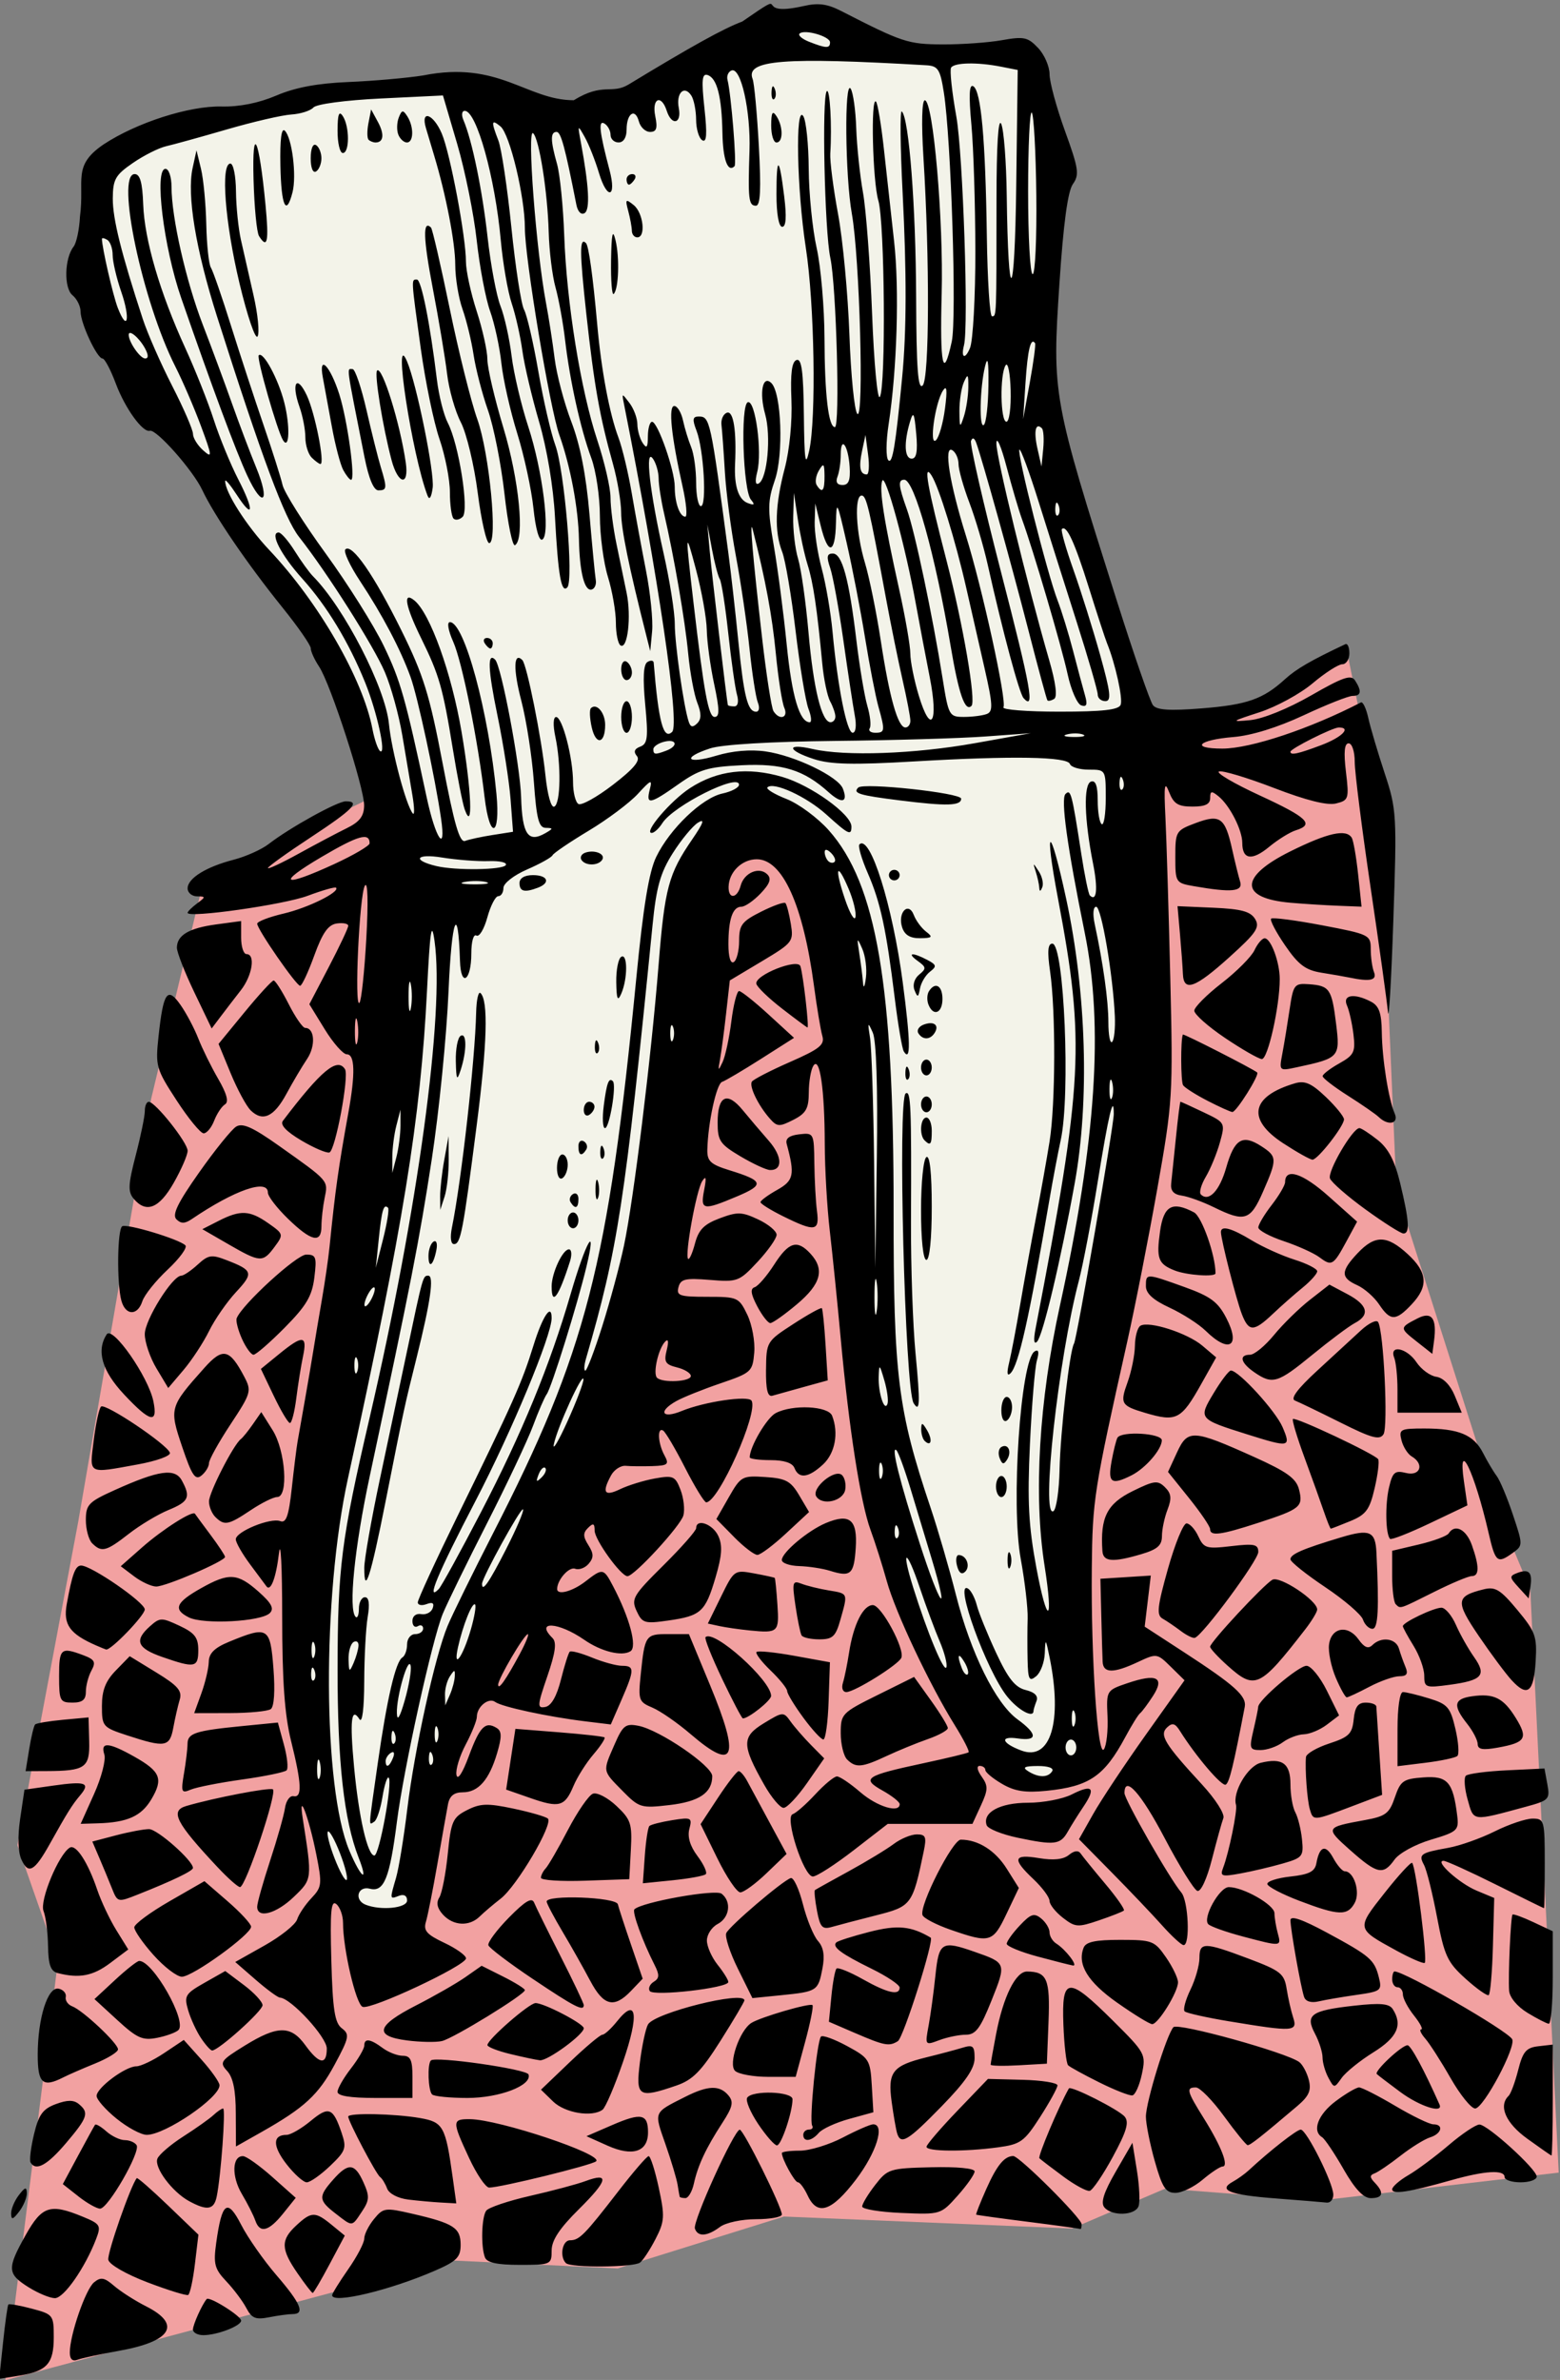 <?xml version="1.0" encoding="UTF-8" standalone="no"?>
<!-- Created with Inkscape (http://www.inkscape.org/) -->

<svg
   xmlns:dc="http://purl.org/dc/elements/1.1/"
   xmlns:cc="http://creativecommons.org/ns#"
   xmlns:rdf="http://www.w3.org/1999/02/22-rdf-syntax-ns#"
   xmlns:svg="http://www.w3.org/2000/svg"
   xmlns="http://www.w3.org/2000/svg"
   xmlns:sodipodi="http://sodipodi.sourceforge.net/DTD/sodipodi-0.dtd"
   xmlns:inkscape="http://www.inkscape.org/namespaces/inkscape"
   width="143.915mm"
   height="219.494mm"
   viewBox="0 0 143.915 219.494"
   version="1.1"
   id="svg8"
   inkscape:version="0.92.1 r15371"
   sodipodi:docname="colourtooth-1894.svg">
  <rect x="0" y="0" width="143.915" height="219.494" fill="#808080" stroke="none"/>
  <defs
     id="defs2" />
  <sodipodi:namedview
     id="base"
     pagecolor="#ffffff"
     bordercolor="#666666"
     borderopacity="1.0"
     inkscape:pageopacity="0.0"
     inkscape:pageshadow="2"
     inkscape:zoom="0.16344545"
     inkscape:cx="256.25462"
     inkscape:cy="653.69884"
     inkscape:document-units="mm"
     inkscape:current-layer="g4511"
     showgrid="false"
     inkscape:snap-global="false"
     inkscape:window-width="1366"
     inkscape:window-height="706"
     inkscape:window-x="-8"
     inkscape:window-y="-8"
     inkscape:window-maximized="1"
     fit-margin-top="0"
     fit-margin-left="0"
     fit-margin-right="0"
     fit-margin-bottom="0" />
  <g
     inkscape:label="Layer 1"
     inkscape:groupmode="layer"
     id="layer1"
     transform="translate(-116.673,-67.141)">
    <g
       id="g4511"
       transform="matrix(1.4,0,0,1.378,-104.357,-25.37)">
      <g
         id="g4516">
        <path
           style="fill:#f2a1a1;fill-opacity:1;stroke:none;stroke-width:0.265px;stroke-linecap:butt;stroke-linejoin:miter;stroke-opacity:1"
           d="m 171.32,125.948 32.607,-16.036 30.469,5.613 5.345,-0.535 6.949,-4.009 2.138,10.691 1.069,25.123 6.949,22.183 1.871,4.544 1.871,39.021 -15.769,1.871 -10.156,-0.802 -6.147,2.673 -18.976,-0.802 -10.958,3.474 -10.958,-0.535 -29.4,8.018 3.474,-28.063 -2.673,-7.751 4.009,-21.649 4.811,-28.331 z"
           id="path4506"
           inkscape:connector-curvature="0" />
        <path
           style="fill:#f3f3e9;fill-opacity:1;stroke:none;stroke-width:0.265px;stroke-linecap:butt;stroke-linejoin:miter;stroke-opacity:1"
           d="m 165.173,77.304 -1.871,9.354 5.613,9.087 5.345,7.751 5.613,8.018 4.009,12.027 -4.276,37.952 -1.871,18.976 0.802,8.553 1.336,4.544 4.544,3.742 0.802,-3.474 2.405,-9.889 4.276,-9.622 7.484,-14.7 5.613,-32.34 0.802,-4.544 5.078,0.802 2.673,17.373 1.336,21.916 2.138,9.889 2.405,5.613 4.009,6.414 1.871,1.604 4.276,-0.535 v -7.484 l -0.267,-11.493 3.475,-22.451 0.535,-19.511 -0.267,-11.76 -5.345,-15.769 -1.336,-6.147 1.604,-13.363 -2.673,-6.949 -7.484,-0.267 -6.682,-2.405 -4.544,1.336 -6.949,4.276 -5.345,1.069 -6.147,-2.405 -6.949,0.535 -12.294,2.673 z"
           id="path4500"
           inkscape:connector-curvature="0" />
        <path
           style="fill:#000000;stroke-width:0.353"
           d="m 158.079,223.913 c 0.139,-1.338 0.297,-2.483 0.351,-2.544 0.053,-0.061 0.748,0.064 1.544,0.278 1.412,0.38 1.447,0.427 1.447,1.92 0,1.764 -0.451,2.268 -2.295,2.568 l -1.3,0.211 z m 4.4,0.668 c 0,-1.181 1.039,-4.232 1.599,-4.697 0.443,-0.368 0.677,-0.325 1.322,0.241 0.431,0.378 1.379,0.993 2.106,1.367 2.36,1.212 1.678,2.35 -1.786,2.977 -1.225,0.222 -2.455,0.491 -2.734,0.598 -0.333,0.128 -0.507,-0.039 -0.507,-0.485 z m 8.114,-1.536 c 0,-0.326 0.603,-1.683 0.905,-2.04 0.171,-0.201 2.27,1.132 2.27,1.442 0,0.357 -1.58,0.974 -2.492,0.974 -0.375,0 -0.683,-0.169 -0.683,-0.376 z m 3.517,-1.439 c -0.236,-0.457 -0.828,-1.26 -1.317,-1.785 -0.777,-0.833 -0.861,-1.16 -0.666,-2.583 0.375,-2.737 0.737,-3.001 1.646,-1.2 0.434,0.859 1.483,2.381 2.332,3.382 1.601,1.888 1.888,2.59 1.059,2.59 -0.267,0 -0.967,0.096 -1.555,0.214 -0.884,0.177 -1.144,0.07 -1.498,-0.617 z m -14.365,-1.401 c -1.395,-0.894 -1.413,-1.24 -0.176,-3.482 1.075,-1.948 1.614,-2.127 3.74,-1.239 1.188,0.496 1.245,0.592 0.903,1.499 -0.729,1.933 -2.125,3.968 -2.718,3.962 -0.331,-0.003 -1.118,-0.336 -1.749,-0.74 z m 7.849,-0.319 c -1.409,-0.545 -2.516,-1.193 -2.579,-1.508 -0.085,-0.428 1.476,-4.973 1.876,-5.466 0.045,-0.056 0.978,0.772 2.073,1.841 l 1.99,1.943 -0.231,1.961 c -0.127,1.079 -0.327,2.012 -0.445,2.073 -0.118,0.061 -1.326,-0.318 -2.684,-0.844 z m 12.171,0.864 c 0,-0.111 0.476,-0.893 1.058,-1.739 0.582,-0.846 1.058,-1.77 1.058,-2.053 0,-0.283 0.29,-0.872 0.644,-1.309 0.615,-0.76 0.727,-0.775 2.558,-0.345 2.689,0.631 3.149,0.934 3.149,2.07 0,0.833 -0.255,1.096 -1.676,1.725 -2.97,1.316 -6.791,2.245 -6.791,1.652 z m -2.28,-1.468 c -1.106,-1.627 -1.121,-2.229 -0.078,-3.208 0.996,-0.936 1.242,-0.939 2.334,-0.03 l 0.858,0.714 -1.005,1.92 c -0.553,1.056 -1.052,1.92 -1.11,1.92 -0.058,0 -0.508,-0.592 -1,-1.317 z m 12.35,-1.064 c -0.275,-0.717 -0.226,-2.667 0.078,-3.122 0.143,-0.213 1.45,-0.662 2.905,-0.998 1.455,-0.336 3.087,-0.779 3.627,-0.983 1.622,-0.615 1.499,-0.054 -0.408,1.863 -1.288,1.295 -1.808,2.093 -1.808,2.778 0,0.939 -0.049,0.961 -2.101,0.961 -1.487,0 -2.158,-0.146 -2.293,-0.499 z m 5.335,0.382 c -0.433,-0.433 -0.241,-1.529 0.269,-1.529 0.616,0 0.957,-0.352 3.2,-3.3 0.97,-1.275 1.861,-2.324 1.98,-2.331 0.119,-0.007 0.419,0.944 0.668,2.114 0.409,1.927 0.389,2.25 -0.216,3.44 -0.367,0.722 -0.826,1.43 -1.02,1.572 -0.442,0.324 -4.561,0.354 -4.88,0.035 z m 8.499,-2.313 c -0.156,-0.468 2.586,-6.606 2.956,-6.617 0.247,-0.008 2.773,5.162 2.773,5.674 0,0.174 -0.763,0.316 -1.696,0.316 -0.946,0 -2,0.229 -2.381,0.518 -0.843,0.638 -1.462,0.679 -1.652,0.109 z m -28.968,-0.539 c -0.114,-0.34 -0.513,-1.14 -0.886,-1.778 -0.689,-1.179 -0.644,-2.555 0.083,-2.529 0.22,0.008 1.09,0.639 1.934,1.402 l 1.534,1.387 -0.828,1.048 c -0.951,1.203 -1.538,1.354 -1.836,0.47 z m 50.926,0.088 c -1.843,-0.237 -3.382,-0.453 -3.42,-0.48 -0.038,-0.027 0.263,-0.803 0.667,-1.725 0.692,-1.576 1.183,-2.187 1.769,-2.199 0.395,-0.008 4.511,4.159 4.511,4.568 0,0.201 -0.04,0.344 -0.088,0.316 -0.049,-0.027 -1.596,-0.243 -3.44,-0.48 z m -45.637,-0.555 c -1.128,-0.887 -1.146,-1.132 -0.16,-2.265 1.004,-1.155 1.426,-1.116 2.001,0.184 0.409,0.924 0.395,1.187 -0.098,1.94 -0.688,1.05 -0.596,1.043 -1.742,0.141 z m -21.379,0.005 c -0.006,-0.302 0.222,-0.858 0.507,-1.235 0.414,-0.547 0.52,-0.575 0.529,-0.135 0.006,0.302 -0.222,0.858 -0.507,1.235 -0.414,0.547 -0.52,0.575 -0.529,0.135 z m 56.081,-0.475 c -1.8e-4,-0.176 0.384,-0.823 0.853,-1.438 0.824,-1.08 0.951,-1.121 3.704,-1.189 1.693,-0.042 2.851,0.072 2.851,0.279 0,0.192 -0.502,0.921 -1.116,1.62 -1.114,1.268 -1.12,1.27 -3.704,1.159 -1.424,-0.061 -2.588,-0.255 -2.589,-0.431 z m 15.957,0.055 c -0.253,-0.313 -0.036,-1.005 0.747,-2.381 l 1.104,-1.94 0.298,1.872 c 0.164,1.03 0.21,2.101 0.103,2.381 -0.24,0.625 -1.764,0.671 -2.252,0.068 z m -67.606,-0.735 -1.025,-0.82 1.011,-1.912 c 0.556,-1.052 1.056,-1.977 1.111,-2.057 0.055,-0.08 0.391,0.119 0.747,0.441 0.356,0.322 0.903,0.586 1.216,0.586 0.313,0 0.663,0.152 0.777,0.338 0.275,0.445 -1.88,4.249 -2.406,4.247 -0.224,-0.001 -0.868,-0.371 -1.432,-0.822 z m 7.297,0.321 c -1.117,-0.618 -2.317,-2.251 -2.09,-2.842 0.106,-0.276 0.875,-0.946 1.709,-1.488 0.834,-0.542 1.726,-1.185 1.983,-1.428 0.256,-0.243 0.544,-0.442 0.639,-0.442 0.182,0 -0.146,4.548 -0.426,5.909 -0.18,0.874 -0.631,0.946 -1.815,0.291 z m 40.759,-0.379 c -0.221,-0.485 -0.51,-0.882 -0.641,-0.882 -0.215,0 -1.058,-1.56 -1.058,-1.957 0,-0.088 0.532,-0.16 1.182,-0.16 0.65,0 1.929,-0.397 2.841,-0.882 0.912,-0.485 1.809,-0.882 1.993,-0.882 0.797,0 0.22,1.887 -1.128,3.69 -1.607,2.148 -2.553,2.467 -3.188,1.073 z m -26.326,0.272 c -0.675,-0.083 -1.259,-0.394 -1.385,-0.737 -0.12,-0.326 -0.328,-0.673 -0.463,-0.77 -0.261,-0.189 -2.1,-3.731 -2.1,-4.045 0,-0.262 3.066,-0.198 4.738,0.099 1.521,0.27 1.675,0.552 2.139,3.927 l 0.245,1.784 -1.003,-0.057 c -0.552,-0.031 -1.528,-0.121 -2.17,-0.2 z m 57.188,-0.074 c -3.03,-0.232 -3.855,-0.554 -2.854,-1.114 0.328,-0.184 0.803,-0.529 1.056,-0.767 1.389,-1.312 3.167,-2.726 3.428,-2.726 0.381,0 2.146,3.583 2.146,4.357 0,0.32 -0.198,0.558 -0.441,0.528 -0.243,-0.03 -1.743,-0.154 -3.334,-0.277 z m -39.293,-0.11 c -0.016,-0.049 -0.078,-0.406 -0.137,-0.794 -0.059,-0.388 -0.422,-1.622 -0.807,-2.741 -0.755,-2.196 -0.807,-2.072 1.313,-3.159 1.493,-0.766 2.26,-0.791 2.838,-0.095 0.361,0.436 0.288,0.77 -0.404,1.852 -1.071,1.673 -1.604,2.827 -1.87,4.054 -0.116,0.534 -0.366,0.97 -0.557,0.97 -0.19,0 -0.359,-0.04 -0.375,-0.088 z m 43.743,-1.852 c -0.602,-1.067 -1.239,-2.029 -1.414,-2.137 -0.677,-0.418 -0.268,-1.522 0.892,-2.407 0.666,-0.508 1.361,-0.924 1.545,-0.924 0.183,0 1.256,0.556 2.384,1.235 1.128,0.679 2.258,1.235 2.512,1.235 0.704,0 0.55,0.63 -0.213,0.872 -0.371,0.118 -1.253,0.674 -1.96,1.236 -0.707,0.562 -1.475,1.091 -1.707,1.177 -0.322,0.118 -0.317,0.266 0.02,0.623 0.635,0.673 0.544,1.032 -0.262,1.032 -0.484,0 -1.044,-0.605 -1.798,-1.94 z m -18.478,0.487 c -0.769,-0.577 -1.472,-1.123 -1.562,-1.213 -0.121,-0.121 1.264,-3.456 1.941,-4.673 0.118,-0.212 3.283,1.412 3.676,1.885 0.308,0.371 0.13,0.987 -0.776,2.683 -0.646,1.211 -1.334,2.239 -1.528,2.285 -0.194,0.046 -0.982,-0.389 -1.751,-0.966 z m 6.042,-1.011 c -0.323,-1.161 -0.587,-2.507 -0.587,-2.991 0,-0.977 1.361,-5.471 1.812,-5.984 0.284,-0.323 7.47,1.7 8.296,2.336 0.223,0.172 0.507,0.713 0.629,1.202 0.174,0.694 0.008,1.074 -0.759,1.736 -2.384,2.055 -3.11,2.637 -3.275,2.621 -0.097,-0.009 -0.797,-0.882 -1.555,-1.94 -0.758,-1.058 -1.592,-1.923 -1.852,-1.923 -0.667,0 -0.606,0.236 0.539,2.097 1.136,1.846 1.649,3.194 1.216,3.195 -0.159,2.4e-4 -0.75,0.397 -1.313,0.882 -0.564,0.485 -1.371,0.882 -1.794,0.882 -0.639,0 -0.868,-0.356 -1.356,-2.111 z m 15.641,1.875 c 0,-0.174 0.478,-0.599 1.063,-0.945 0.585,-0.345 1.785,-1.253 2.667,-2.016 0.882,-0.764 1.793,-1.382 2.023,-1.374 0.554,0.018 3.771,2.99 3.771,3.483 0,0.211 -0.476,0.384 -1.058,0.384 -0.582,0 -1.058,-0.159 -1.058,-0.353 0,-0.507 -1.296,-0.428 -3.528,0.214 -2.766,0.796 -3.881,0.971 -3.881,0.607 z m -60.828,-2.099 c -1.132,-2.473 -1.129,-2.605 0.062,-2.595 1.908,0.017 8.819,2.362 8.308,2.82 -0.289,0.259 -6.301,1.759 -7.047,1.758 -0.228,-2.5e-4 -0.824,-0.893 -1.323,-1.983 z m -12.033,0.411 c -0.922,-1.209 -0.92,-1.956 0.006,-1.956 0.265,0 0.979,-0.419 1.588,-0.931 1.199,-1.009 1.474,-0.901 2.043,0.805 0.337,1.011 0.27,1.204 -0.762,2.205 -0.622,0.603 -1.314,1.097 -1.538,1.097 -0.223,0 -0.825,-0.549 -1.336,-1.219 z m -16.861,-0.103 c -0.087,-0.146 0.014,-0.995 0.224,-1.889 0.309,-1.318 0.58,-1.699 1.433,-2.021 0.766,-0.289 1.178,-0.291 1.519,-0.008 0.697,0.578 0.594,0.899 -0.841,2.616 -1.24,1.483 -1.98,1.896 -2.334,1.302 z m 38.025,-1.129 -1.396,-0.635 1.708,-0.751 c 1.907,-0.838 2.349,-0.745 2.349,0.495 0,1.301 -1.012,1.64 -2.661,0.891 z m 60.604,-0.465 c -1.424,-1.041 -1.921,-2.196 -1.235,-2.869 0.146,-0.143 0.43,-0.923 0.632,-1.734 0.306,-1.229 0.527,-1.493 1.323,-1.586 l 0.955,-0.112 v 3.728 c 0,2.05 -0.04,3.715 -0.088,3.699 -0.049,-0.016 -0.763,-0.522 -1.587,-1.125 z m -39.591,0.536 c 0.005,-0.146 0.918,-1.226 2.028,-2.402 l 2.02,-2.137 2.293,0.059 c 1.261,0.033 2.291,0.201 2.288,0.374 -0.003,0.173 -0.519,1.126 -1.147,2.119 -1.044,1.649 -1.283,1.824 -2.778,2.028 -2.22,0.304 -4.714,0.283 -4.704,-0.04 z m -45.517,-2.232 c 0,-1.53 -0.174,-2.402 -0.564,-2.834 -0.526,-0.581 -0.449,-0.695 1.147,-1.697 2.174,-1.365 3.047,-1.372 4.003,-0.029 0.908,1.276 1.411,1.353 1.411,0.217 0,-0.764 -2.358,-3.366 -3.088,-3.407 -0.145,-0.008 -0.867,-0.548 -1.604,-1.199 l -1.34,-1.184 1.939,-1.109 c 1.066,-0.61 2.028,-1.392 2.138,-1.738 0.11,-0.346 0.533,-0.987 0.941,-1.425 0.693,-0.743 0.714,-0.937 0.324,-2.921 -0.49,-2.492 -1.204,-4.412 -0.893,-2.404 0.629,4.07 0.632,4.045 -0.582,5.232 -1.163,1.137 -2.421,1.484 -2.421,0.667 0,-0.248 0.384,-1.637 0.853,-3.087 0.469,-1.45 0.91,-3.033 0.979,-3.518 0.069,-0.485 0.32,-0.842 0.558,-0.794 0.584,0.119 0.544,-0.821 -0.154,-3.682 -0.43,-1.759 -0.588,-4.01 -0.589,-8.4 -10e-4,-3.298 -0.098,-5.174 -0.214,-4.167 -0.191,1.644 -0.55,2.597 -0.829,2.197 -0.056,-0.081 -0.533,-0.732 -1.058,-1.446 -0.526,-0.715 -0.956,-1.477 -0.956,-1.694 0,-0.516 2.285,-1.465 2.931,-1.217 0.389,0.149 0.559,-0.344 0.759,-2.208 0.142,-1.32 0.312,-2.718 0.38,-3.106 0.067,-0.388 0.287,-1.658 0.49,-2.822 0.202,-1.164 0.455,-2.672 0.561,-3.351 0.107,-0.679 0.356,-2.187 0.555,-3.351 0.199,-1.164 0.425,-2.752 0.502,-3.528 0.376,-3.788 0.585,-5.294 1.241,-8.972 0.466,-2.609 0.432,-3.904 -0.101,-3.904 -0.244,0 -0.9,-0.754 -1.457,-1.676 l -1.014,-1.676 1.281,-2.49 c 0.704,-1.37 1.281,-2.611 1.281,-2.759 0,-0.147 -0.341,-0.217 -0.757,-0.155 -0.566,0.084 -0.939,0.624 -1.48,2.141 -0.397,1.116 -0.817,2.028 -0.932,2.028 -0.254,0 -2.829,-3.78 -2.829,-4.154 0,-0.146 0.784,-0.451 1.742,-0.679 1.604,-0.381 3.734,-1.45 3.451,-1.733 -0.066,-0.066 -0.905,0.178 -1.863,0.542 -1.578,0.6 -7.916,1.513 -7.916,1.141 0,-0.085 0.278,-0.365 0.617,-0.623 0.588,-0.446 0.588,-0.469 0,-0.48 -0.34,-0.006 -0.617,-0.246 -0.617,-0.532 0,-0.674 1.211,-1.439 3.041,-1.921 0.799,-0.21 1.833,-0.682 2.298,-1.047 1.386,-1.091 4.533,-2.861 5.084,-2.861 1.003,0 0.473,0.552 -2.311,2.412 -1.551,1.036 -2.819,1.96 -2.819,2.055 0,0.095 0.913,-0.339 2.028,-0.964 1.116,-0.625 2.539,-1.391 3.164,-1.702 0.853,-0.425 1.138,-0.803 1.147,-1.521 0.014,-1.169 -2.214,-8.145 -2.969,-9.298 -0.301,-0.459 -0.547,-1.008 -0.547,-1.219 0,-0.211 -0.844,-1.447 -1.876,-2.746 -2.297,-2.893 -4.5,-6.172 -5.277,-7.855 -0.603,-1.307 -3.025,-4.087 -3.448,-3.96 -0.468,0.14 -1.636,-1.502 -2.246,-3.159 -0.339,-0.922 -0.733,-1.676 -0.875,-1.676 -0.362,0 -1.447,-2.358 -1.447,-3.144 0,-0.358 -0.24,-0.849 -0.532,-1.092 -0.576,-0.478 -0.532,-2.467 0.072,-3.253 0.189,-0.247 0.379,-1.151 0.42,-2.011 0.322,-2.457 -0.534,-3.384 1.55,-4.827 2.171,-1.458 5.636,-2.59 7.776,-2.541 1.185,0.028 2.455,-0.231 3.62,-0.736 1.245,-0.54 2.702,-0.817 4.763,-0.904 1.633,-0.069 3.843,-0.267 4.913,-0.44 4.992,-1.017 6.807,1.653 9.915,1.661 1.955,-1.222 2.485,-0.363 3.621,-1.058 4.157,-2.565 6.254,-3.744 7.487,-4.212 3.485,-2.44 0.388,-0.202 4.048,-1.037 0.958,-0.223 1.554,-0.142 2.469,0.335 4.03,2.098 4.406,2.224 6.675,2.235 1.261,0.006 3.024,-0.121 3.917,-0.283 1.447,-0.262 1.706,-0.206 2.381,0.519 0.417,0.447 0.757,1.241 0.757,1.764 0,0.523 0.457,2.231 1.016,3.795 0.9,2.518 0.959,2.925 0.519,3.555 -0.335,0.478 -0.625,2.659 -0.886,6.66 -0.486,7.454 -0.448,7.665 3.788,21.241 1.12,3.59 2.188,6.727 2.374,6.972 0.249,0.329 1.084,0.386 3.201,0.216 3.006,-0.241 4.055,-0.614 5.509,-1.961 0.735,-0.68 1.703,-1.251 3.969,-2.336 0.146,-0.07 0.265,0.204 0.265,0.608 0,0.404 -0.21,0.735 -0.466,0.735 -0.256,0 -1.136,0.574 -1.956,1.276 -0.82,0.702 -2.396,1.574 -3.503,1.938 -1.873,0.616 -1.915,0.653 -0.602,0.525 0.825,-0.081 2.485,-0.765 3.998,-1.647 2.114,-1.234 2.645,-1.418 2.905,-1.006 0.454,0.717 0.404,1.032 -0.163,1.032 -0.271,0 -1.723,0.584 -3.226,1.298 -1.719,0.816 -3.437,1.356 -4.629,1.455 -2.323,0.193 -2.867,0.774 -0.724,0.774 1.856,0 5.77,-1.325 9.128,-3.09 0.128,-0.067 0.347,0.402 0.486,1.043 0.14,0.641 0.624,2.3 1.075,3.687 0.792,2.432 0.812,2.784 0.574,9.878 -0.136,4.046 -0.295,6.8 -0.354,6.121 -0.059,-0.679 -0.576,-4.45 -1.149,-8.38 -0.573,-3.93 -1.041,-7.7 -1.041,-8.378 0,-0.687 -0.178,-1.233 -0.401,-1.233 -0.278,0 -0.333,0.585 -0.178,1.902 0.213,1.812 0.182,1.913 -0.651,2.122 -0.582,0.146 -1.951,-0.201 -4.092,-1.038 -1.77,-0.691 -3.399,-1.188 -3.622,-1.103 -0.222,0.085 0.985,0.806 2.682,1.602 3.156,1.48 3.625,1.94 2.379,2.336 -0.389,0.123 -1.18,0.622 -1.757,1.107 -1.131,0.951 -1.769,0.856 -1.769,-0.264 0,-0.864 -0.821,-2.501 -1.564,-3.117 -0.463,-0.384 -0.552,-0.366 -0.552,0.114 0,0.413 -0.326,0.572 -1.167,0.572 -0.947,0 -1.237,-0.183 -1.539,-0.97 -0.302,-0.785 -0.348,-0.465 -0.243,1.676 0.071,1.455 0.215,6.297 0.321,10.76 0.185,7.857 0.158,8.304 -0.856,14.111 -0.576,3.298 -1.467,7.902 -1.98,10.231 -2.201,9.99 -2.291,10.573 -2.336,15.169 -0.059,5.975 0.388,12.74 0.8,12.115 0.172,-0.26 0.277,-1.254 0.235,-2.208 -0.077,-1.723 -0.069,-1.738 1.305,-2.213 1.937,-0.671 2.484,-0.394 1.69,0.854 -0.342,0.537 -0.723,1.056 -0.847,1.153 -0.124,0.097 -0.561,0.811 -0.97,1.587 -1.386,2.625 -2.375,3.314 -5.171,3.603 -1.422,0.147 -2.112,0.04 -2.955,-0.459 -0.605,-0.358 -1.101,-0.775 -1.101,-0.927 0,-0.152 -0.168,-0.277 -0.373,-0.277 -0.22,0 -0.167,0.294 0.129,0.716 0.436,0.623 0.429,0.876 -0.053,1.94 l -0.555,1.224 h -2.79 -2.79 l -2.244,1.764 c -1.234,0.97 -2.446,1.762 -2.693,1.759 -0.608,-0.007 -1.876,-3.988 -1.328,-4.171 0.221,-0.074 0.892,-0.673 1.491,-1.331 0.599,-0.658 1.241,-1.197 1.427,-1.197 0.186,0 0.88,0.476 1.543,1.058 1.106,0.971 2.595,1.428 2.59,0.794 -0.001,-0.146 -0.513,-0.556 -1.138,-0.911 -1.41,-0.803 -1.129,-0.991 2.728,-1.83 1.552,-0.338 2.88,-0.664 2.952,-0.726 0.071,-0.062 -0.337,-0.875 -0.908,-1.806 -1.662,-2.714 -3.905,-7.537 -4.479,-9.635 -0.292,-1.065 -0.776,-2.614 -1.076,-3.443 -0.657,-1.812 -1.42,-6.784 -1.962,-12.781 -0.219,-2.425 -0.544,-5.68 -0.723,-7.232 -0.178,-1.552 -0.327,-4.172 -0.331,-5.821 -0.008,-3.658 -0.328,-5.895 -0.75,-5.231 -0.163,0.257 -0.299,1.059 -0.302,1.782 -0.004,1.088 -0.18,1.404 -1.021,1.839 -0.919,0.475 -1.066,0.468 -1.542,-0.079 -0.764,-0.877 -1.382,-2.164 -1.188,-2.477 0.092,-0.149 1.219,-0.74 2.505,-1.313 1.97,-0.879 2.306,-1.154 2.137,-1.751 -0.11,-0.39 -0.358,-1.899 -0.55,-3.354 -0.715,-5.417 -2.073,-8.467 -3.771,-8.467 -0.978,0 -1.838,0.858 -1.856,1.852 -0.015,0.845 0.569,0.781 0.796,-0.086 0.226,-0.864 1.217,-1.294 1.752,-0.759 0.291,0.291 0.177,0.627 -0.438,1.282 -0.458,0.488 -1.026,0.887 -1.263,0.887 -0.577,0 -0.858,0.825 -0.858,2.519 0,0.846 0.14,1.316 0.353,1.185 0.194,-0.12 0.353,-0.761 0.353,-1.425 0,-1.057 0.179,-1.298 1.445,-1.944 0.795,-0.406 1.516,-0.667 1.603,-0.58 0.086,0.086 0.247,0.711 0.357,1.387 0.193,1.191 0.133,1.27 -1.91,2.511 l -2.109,1.281 -0.244,2.207 c -0.134,1.214 -0.316,2.604 -0.404,3.089 -0.14,0.772 -0.119,0.794 0.169,0.176 0.181,-0.388 0.442,-1.618 0.58,-2.734 0.138,-1.116 0.367,-2.028 0.509,-2.028 0.142,0 1.015,0.705 1.94,1.566 l 1.682,1.566 -2.181,1.41 c -1.199,0.775 -2.351,1.466 -2.559,1.536 -0.372,0.124 -0.932,2.737 -0.973,4.538 -0.018,0.772 0.211,0.986 1.478,1.384 2.239,0.703 2.308,0.959 0.47,1.747 -2.24,0.96 -2.418,0.925 -2.158,-0.429 0.159,-0.832 0.124,-0.995 -0.13,-0.592 -0.386,0.611 -1.162,4.961 -0.927,5.197 0.081,0.081 0.285,-0.383 0.453,-1.031 0.238,-0.918 0.597,-1.29 1.628,-1.682 1.173,-0.447 1.46,-0.438 2.537,0.076 0.668,0.318 1.214,0.78 1.213,1.026 -0.001,0.246 -0.566,1.061 -1.255,1.812 -1.21,1.317 -1.319,1.359 -3.148,1.208 -1.615,-0.134 -1.92,-0.062 -2.063,0.487 -0.149,0.57 0.071,0.644 1.899,0.644 2.004,0 2.084,0.037 2.636,1.199 0.313,0.66 0.519,1.798 0.458,2.53 -0.108,1.283 -0.188,1.357 -2.228,2.064 -1.164,0.403 -2.474,0.937 -2.91,1.187 -1.226,0.7 -0.95,1.209 0.359,0.662 1.485,-0.621 4.379,-1.056 4.6,-0.691 0.471,0.777 -2.17,6.797 -2.985,6.805 -0.127,0.001 -0.755,-1.04 -1.395,-2.314 -0.64,-1.274 -1.29,-2.395 -1.445,-2.49 -0.402,-0.249 -0.346,0.85 0.085,1.655 0.325,0.608 0.238,0.687 -0.794,0.723 -0.637,0.022 -1.427,0.014 -1.754,-0.018 -0.327,-0.032 -0.764,0.256 -0.97,0.642 -0.618,1.154 -0.44,1.43 0.595,0.923 0.534,-0.262 1.563,-0.584 2.287,-0.717 1.215,-0.222 1.347,-0.163 1.695,0.754 0.208,0.547 0.294,1.318 0.192,1.714 -0.18,0.696 -3.237,4.071 -3.687,4.071 -0.433,-3e-5 -2.163,-2.44 -2.163,-3.05 0,-0.488 -0.091,-0.527 -0.432,-0.186 -0.341,0.341 -0.337,0.585 0.02,1.157 0.356,0.571 0.361,0.834 0.023,1.242 -0.236,0.285 -0.64,0.437 -0.897,0.338 -0.4,-0.154 -1.184,0.746 -1.184,1.359 0,0.436 1.012,0.161 1.86,-0.506 1.151,-0.906 1.197,-0.898 1.822,0.31 1.091,2.109 1.607,4.058 1.154,4.356 -0.562,0.369 -1.927,0.028 -3.05,-0.763 -1.704,-1.199 -3.264,-1.29 -2.096,-0.122 0.291,0.291 0.203,0.964 -0.337,2.563 -0.668,1.979 -0.68,2.158 -0.13,2.053 0.391,-0.075 0.75,-0.715 1.026,-1.828 0.233,-0.942 0.494,-1.783 0.579,-1.869 0.086,-0.086 0.748,0.092 1.471,0.394 0.724,0.302 1.614,0.55 1.978,0.55 0.833,0 0.828,0.26 -0.04,2.286 l -0.702,1.639 -1.679,-0.208 c -2.46,-0.305 -5.503,-0.97 -5.938,-1.298 -0.43,-0.323 -1.209,0.316 -1.209,0.992 0,0.246 -0.33,1.081 -0.734,1.856 -0.404,0.775 -0.678,1.692 -0.609,2.039 0.076,0.382 0.401,-0.125 0.822,-1.282 0.716,-1.963 1.083,-2.336 1.833,-1.859 0.333,0.211 0.339,0.589 0.025,1.67 -0.522,1.798 -1.24,2.631 -2.267,2.631 -0.571,0 -0.866,0.241 -0.971,0.794 -0.083,0.437 -0.395,2.223 -0.694,3.969 -0.299,1.746 -0.641,3.502 -0.761,3.901 -0.178,0.591 0.048,0.853 1.212,1.411 0.787,0.377 1.43,0.844 1.429,1.038 -0.002,0.484 -6.251,3.461 -6.812,3.246 -0.441,-0.169 -1.292,-3.872 -1.292,-5.624 0,-0.487 -0.198,-1.051 -0.441,-1.253 -0.35,-0.291 -0.418,0.487 -0.33,3.749 0.089,3.314 0.224,4.203 0.691,4.561 0.529,0.406 0.489,0.618 -0.463,2.416 -1.083,2.044 -1.997,2.901 -4.836,4.533 l -1.676,0.963 z m 11.289,-14.25 c 0,-0.316 -0.207,-0.439 -0.529,-0.315 -0.625,0.24 -0.62,0.265 -0.199,-1.203 0.181,-0.632 0.513,-2.695 0.738,-4.584 0.475,-3.994 1.834,-10.268 2.658,-12.273 0.315,-0.766 1.659,-3.546 2.986,-6.178 6.155,-12.204 7.595,-17.871 9.451,-37.194 0.46,-4.793 0.834,-7.102 1.313,-8.102 0.9,-1.883 3.019,-3.943 4.36,-4.237 0.602,-0.132 1.094,-0.397 1.094,-0.589 0,-0.798 -4.321,1.401 -5.052,2.571 -0.225,0.36 -0.541,0.655 -0.701,0.655 -0.565,0 1.26,-2.168 2.529,-3.004 1.798,-1.184 3.788,-1.426 6.09,-0.741 1.883,0.561 4.542,2.504 4.542,3.319 0,0.634 -0.186,0.543 -1.656,-0.808 -1.302,-1.196 -3.479,-2.215 -3.88,-1.815 -0.108,0.108 0.461,0.46 1.264,0.781 0.803,0.322 2.054,1.263 2.778,2.091 3.147,3.601 4.282,10.355 4.272,25.436 -0.007,11.066 0.275,13.374 2.434,19.895 0.482,1.455 1.235,4.085 1.675,5.845 0.967,3.873 2.617,7.263 4.049,8.322 1.343,0.993 1.35,1.478 0.019,1.283 -1.209,-0.177 -1.063,0.314 0.241,0.81 1.921,0.73 2.722,-1.933 1.867,-6.205 -0.263,-1.314 -0.285,-1.335 -0.323,-0.308 -0.022,0.607 -0.279,1.301 -0.57,1.542 -0.456,0.378 -0.534,0.226 -0.563,-1.103 -0.019,-0.848 -0.017,-2.098 0.004,-2.777 0.021,-0.679 -0.185,-2.473 -0.458,-3.987 -0.653,-3.627 -0.013,-13.3 0.917,-13.875 0.263,-0.163 0.311,0.034 0.149,0.609 -0.131,0.467 -0.338,2.992 -0.458,5.611 -0.176,3.821 -0.09,5.46 0.43,8.29 0.713,3.877 1.141,3.749 0.535,-0.16 -0.735,-4.735 -0.368,-11.031 1.018,-17.445 2.378,-11.012 2.879,-18.669 1.632,-24.905 -1.161,-5.802 -1.595,-8.983 -1.271,-9.307 0.348,-0.348 0.42,-0.073 1.039,3.997 0.22,1.445 0.474,2.702 0.565,2.793 0.453,0.453 0.543,-0.441 0.212,-2.129 -0.582,-2.975 -0.639,-5.317 -0.135,-5.491 0.305,-0.105 0.441,0.286 0.441,1.268 0,0.781 0.119,1.493 0.265,1.583 0.146,0.09 0.265,-0.694 0.265,-1.743 0,-1.906 -7e-4,-1.907 -1.117,-1.907 -0.614,0 -1.174,-0.17 -1.243,-0.378 -0.165,-0.496 -3.782,-0.557 -10.256,-0.173 -4.036,0.239 -5.524,0.204 -6.615,-0.156 -1.781,-0.588 -1.842,-1.084 -0.084,-0.675 2.147,0.499 6.702,0.334 10.672,-0.386 l 3.704,-0.672 -2.999,0.221 c -1.649,0.122 -6.114,0.255 -9.921,0.296 -4.224,0.045 -7.421,0.239 -8.202,0.497 -1.913,0.631 -1.546,1.086 0.396,0.491 1.064,-0.326 2.251,-0.43 3.252,-0.285 1.921,0.278 4.778,1.675 5.09,2.489 0.357,0.929 -0.066,1.039 -0.936,0.244 -1.645,-1.505 -3.045,-1.944 -5.751,-1.808 -2.214,0.112 -2.777,0.284 -4.151,1.271 -1.883,1.352 -2.151,1.402 -1.885,0.348 0.177,-0.7 0.084,-0.665 -0.787,0.298 -0.543,0.6 -2.004,1.712 -3.246,2.469 -1.242,0.758 -2.311,1.495 -2.375,1.638 -0.064,0.143 -0.818,0.571 -1.676,0.95 -0.881,0.39 -1.56,0.929 -1.56,1.239 0,0.302 -0.153,0.549 -0.339,0.549 -0.187,0 -0.511,0.64 -0.722,1.422 -0.211,0.782 -0.534,1.328 -0.719,1.214 -0.192,-0.119 -0.336,0.398 -0.336,1.203 0,1.837 -0.691,2.302 -0.747,0.503 -0.124,-4 -0.548,-2.871 -0.754,2.008 -0.127,3.007 -0.626,8.087 -1.11,11.289 -0.824,5.454 -1.376,8.318 -4.08,21.167 -1.01,4.8 -1.419,8.94 -0.932,9.428 0.118,0.118 0.215,-0.129 0.215,-0.55 0,-0.42 0.18,-0.764 0.399,-0.764 0.265,0 0.325,0.445 0.18,1.323 -0.12,0.728 -0.223,2.672 -0.228,4.322 -0.006,1.812 -0.129,2.809 -0.313,2.52 -0.542,-0.856 -0.645,0.067 -0.356,3.199 0.31,3.362 0.888,5.923 1.338,5.923 0.323,0 1.217,-4.936 0.943,-5.21 -0.097,-0.097 -0.281,0.484 -0.41,1.29 -0.129,0.806 -0.372,1.551 -0.541,1.655 -0.381,0.235 -0.402,0.6 0.228,-3.888 0.61,-4.347 1.178,-6.826 1.626,-7.103 0.17,-0.105 0.309,-0.499 0.309,-0.876 0,-0.377 0.238,-0.685 0.529,-0.685 0.291,0 0.529,-0.168 0.529,-0.374 0,-0.205 -0.159,-0.275 -0.353,-0.156 -0.194,0.12 -0.353,-0.036 -0.353,-0.347 0,-0.332 0.24,-0.523 0.581,-0.462 0.319,0.057 0.659,-0.12 0.754,-0.394 0.119,-0.343 -0.006,-0.429 -0.404,-0.276 -0.318,0.122 -0.577,0.068 -0.577,-0.119 0,-0.187 1.167,-2.762 2.593,-5.722 3.697,-7.67 4.276,-8.991 5.028,-11.463 0.593,-1.951 1.199,-2.879 1.199,-1.837 0,1.161 -2.633,7.585 -5.012,12.226 -2.51,4.898 -3.295,6.81 -2.427,5.907 0.177,-0.184 1.424,-2.49 2.771,-5.123 2.719,-5.317 4.55,-9.839 5.918,-14.615 1.009,-3.522 1.743,-4.833 1.054,-1.884 -0.592,2.537 -2.312,8.148 -2.631,8.586 -0.141,0.194 -0.547,1.147 -0.902,2.117 -0.355,0.97 -1.72,3.907 -3.034,6.526 -1.314,2.619 -2.622,5.339 -2.908,6.043 -0.699,1.723 -2.581,10.384 -3.023,13.911 -0.476,3.793 -0.85,4.739 -1.781,4.495 -0.806,-0.211 -1.062,0.756 -0.284,1.07 1.011,0.408 2.734,0.229 2.734,-0.284 z m 39.545,-13.646 c -1.367,-1.728 -3.542,-7.821 -2.58,-7.226 0.193,0.119 0.453,0.621 0.577,1.115 0.124,0.494 0.694,1.92 1.266,3.17 0.792,1.73 1.257,2.326 1.951,2.5 0.607,0.152 0.845,0.4 0.714,0.743 -0.109,0.283 -0.197,0.581 -0.197,0.662 0,0.507 -1.013,-0.058 -1.73,-0.964 z m -42.366,-8.62 c 7.1e-4,-0.566 0.467,-3.251 1.035,-5.968 0.569,-2.716 1.364,-6.526 1.767,-8.467 1.067,-5.135 1.061,-5.115 1.414,-5.115 0.395,0 0.153,1.729 -0.764,5.468 -0.831,3.388 -0.811,3.293 -2.048,9.638 -0.983,5.045 -1.407,6.386 -1.404,4.444 z m 39.061,-0.124 c -0.105,-0.401 -0.056,-0.729 0.108,-0.729 0.506,0 0.793,0.747 0.428,1.112 -0.225,0.225 -0.412,0.092 -0.536,-0.384 z m 3.327,-0.376 c 0,-0.485 0.08,-0.684 0.178,-0.441 0.098,0.243 0.098,0.639 0,0.882 -0.098,0.243 -0.178,0.044 -0.178,-0.441 z m -0.761,-4.939 c 0,-0.388 0.159,-0.706 0.353,-0.706 0.194,0 0.353,0.318 0.353,0.706 0,0.388 -0.159,0.706 -0.353,0.706 -0.194,0 -0.353,-0.318 -0.353,-0.706 z m 0.241,-1.899 c -0.116,-0.301 -0.069,-0.634 0.103,-0.741 0.45,-0.278 0.718,0.3 0.388,0.835 -0.219,0.354 -0.326,0.334 -0.49,-0.094 z m -4.945,-1.158 c -0.129,-0.129 -0.23,-0.487 -0.224,-0.794 0.009,-0.459 0.078,-0.443 0.385,0.085 0.38,0.653 0.27,1.139 -0.161,0.709 z m 5.056,-2.037 c 0,-0.497 0.159,-0.903 0.353,-0.903 0.194,0 0.353,0.308 0.353,0.685 0,0.377 -0.159,0.783 -0.353,0.903 -0.2,0.124 -0.353,-0.173 -0.353,-0.685 z m -5.78,-0.483 c -0.572,-0.925 -1.062,-20.4 -0.522,-20.734 0.34,-0.21 0.382,0.817 0.348,8.596 -0.013,2.965 0.122,6.93 0.3,8.809 0.316,3.341 0.291,4.003 -0.126,3.328 z m 6.293,-2.712 c 0.139,-0.582 0.466,-2.328 0.727,-3.881 0.261,-1.552 0.73,-4.172 1.041,-5.821 0.312,-1.649 0.716,-3.951 0.899,-5.115 0.391,-2.486 0.408,-8.734 0.031,-11.377 -0.19,-1.332 -0.148,-1.852 0.15,-1.852 0.779,0 1.202,10.152 0.55,13.161 -0.176,0.814 -0.508,2.59 -0.737,3.949 -1.338,7.939 -2.035,11.099 -2.567,11.642 -0.227,0.231 -0.26,-0.012 -0.094,-0.706 z m 1.744,-2.293 c 3.134,-16.491 3.27,-19.125 1.479,-28.751 -0.942,-5.065 -0.539,-5.065 0.537,0 1.334,6.277 1.546,13.521 0.559,19.05 -0.925,5.183 -2.095,10.18 -2.476,10.583 -0.211,0.223 -0.248,-0.1 -0.099,-0.882 z m -31.891,-2.806 c 0,-0.896 0.728,-2.486 1.139,-2.486 0.176,0 0.209,0.357 0.073,0.794 -0.744,2.388 -1.211,3.041 -1.211,1.692 z m -8.114,-2.054 c 0,-0.409 0.15,-0.837 0.334,-0.95 0.186,-0.115 0.269,0.133 0.187,0.556 -0.203,1.054 -0.522,1.295 -0.522,0.394 z m 32.456,-3.057 c 0,-1.84 0.158,-3.428 0.353,-3.549 0.226,-0.14 0.353,1.055 0.353,3.331 0,2.131 -0.141,3.549 -0.353,3.549 -0.21,0 -0.353,-1.345 -0.353,-3.331 z m -30.908,1.148 c 0.626,-3.132 1.522,-11.21 1.592,-14.369 0.019,-0.857 0.149,-1.444 0.289,-1.304 0.521,0.521 0.439,3.377 -0.255,8.86 -0.901,7.123 -1.054,7.938 -1.494,7.938 -0.214,0 -0.267,-0.452 -0.133,-1.124 z m 7.625,-0.463 c 0,-0.291 0.159,-0.529 0.353,-0.529 0.194,0 0.353,0.238 0.353,0.529 0,0.291 -0.159,0.529 -0.353,0.529 -0.194,0 -0.353,-0.238 -0.353,-0.529 z m -8.405,-1.587 c -0.005,-0.485 0.118,-1.596 0.273,-2.469 l 0.282,-1.587 0.009,1.587 c 0.005,0.873 -0.118,1.984 -0.273,2.469 l -0.282,0.882 -0.009,-0.882 z m 8.597,0.377 c -0.112,-0.181 -0.042,-0.428 0.156,-0.55 0.197,-0.122 0.359,0.026 0.359,0.328 0,0.62 -0.212,0.711 -0.514,0.222 z m 1.641,-0.906 c 0.007,-0.582 0.086,-0.777 0.176,-0.434 0.089,0.343 0.084,0.82 -0.013,1.058 -0.097,0.239 -0.17,-0.042 -0.163,-0.624 z m -2.538,-1.391 c 0,-0.497 0.159,-0.903 0.353,-0.903 0.194,0 0.353,0.308 0.353,0.685 0,0.377 -0.159,0.783 -0.353,0.903 -0.2,0.124 -0.353,-0.173 -0.353,-0.685 z m 2.85,-1.109 c 0.017,-0.411 0.101,-0.495 0.213,-0.213 0.102,0.255 0.089,0.559 -0.028,0.676 -0.117,0.117 -0.201,-0.091 -0.185,-0.463 z m -1.439,-0.344 c 0,-0.302 0.161,-0.45 0.359,-0.328 0.197,0.122 0.267,0.369 0.156,0.55 -0.302,0.489 -0.514,0.398 -0.514,-0.222 z m 22.813,-0.391 c -0.366,-0.366 -0.277,-1.529 0.118,-1.529 0.194,0 0.353,0.397 0.353,0.882 0,0.924 -0.082,1.036 -0.47,0.647 z m -21.143,-2.322 c 0.196,-1.538 0.332,-1.908 0.601,-1.64 0.253,0.253 -0.224,3.139 -0.519,3.139 -0.15,0 -0.187,-0.675 -0.081,-1.499 z m -1.317,0.285 c 0,-0.302 0.159,-0.55 0.353,-0.55 0.194,0 0.353,0.149 0.353,0.332 0,0.183 -0.159,0.43 -0.353,0.55 -0.194,0.12 -0.353,-0.029 -0.353,-0.332 z m 22.225,-0.374 c 0,-0.291 0.159,-0.529 0.353,-0.529 0.194,0 0.353,0.238 0.353,0.529 0,0.291 -0.159,0.529 -0.353,0.529 -0.194,0 -0.353,-0.238 -0.353,-0.529 z m -30.657,-2.89 c -0.019,-0.813 0.124,-1.577 0.318,-1.697 0.411,-0.254 0.411,1.009 0,2.293 -0.241,0.753 -0.288,0.666 -0.318,-0.597 z m 29.626,0.744 c 0.017,-0.411 0.101,-0.495 0.213,-0.213 0.102,0.255 0.089,0.559 -0.028,0.676 -0.117,0.117 -0.201,-0.091 -0.185,-0.463 z m 1.03,-0.323 c 0,-0.291 0.159,-0.529 0.353,-0.529 0.194,0 0.353,0.238 0.353,0.529 0,0.291 -0.159,0.529 -0.353,0.529 -0.194,0 -0.353,-0.238 -0.353,-0.529 z m -21.492,-1.44 c 0.017,-0.411 0.101,-0.495 0.213,-0.213 0.102,0.255 0.089,0.559 -0.028,0.676 -0.117,0.117 -0.201,-0.091 -0.185,-0.463 z m 20.357,0.365 c -0.113,-0.184 -0.382,-1.791 -0.598,-3.57 -0.561,-4.632 -0.94,-6.411 -1.779,-8.368 -0.407,-0.949 -0.654,-1.812 -0.549,-1.917 0.705,-0.705 2.182,4.069 2.854,9.223 0.515,3.953 0.537,5.392 0.072,4.632 z m 0.957,-1.22 c -0.121,-0.195 0.035,-0.453 0.347,-0.573 0.675,-0.259 1.052,0.026 0.727,0.552 -0.293,0.474 -0.788,0.484 -1.074,0.021 z m 0.665,-1.921 c -0.108,-0.282 -0.094,-0.679 0.032,-0.882 0.411,-0.665 0.892,-0.388 0.892,0.512 0,0.956 -0.606,1.199 -0.924,0.37 z m -20.57,-1.495 c -0.014,-0.813 0.134,-1.577 0.328,-1.697 0.429,-0.265 0.429,1.472 0,2.469 -0.236,0.549 -0.309,0.376 -0.328,-0.773 z m 19.653,0.534 c -0.137,-0.347 -0.01,-0.777 0.307,-1.04 0.481,-0.399 0.472,-0.498 -0.088,-0.908 -0.761,-0.556 -0.369,-0.606 0.617,-0.079 0.619,0.331 0.642,0.435 0.183,0.794 -0.291,0.227 -0.586,0.73 -0.657,1.119 -0.111,0.613 -0.159,0.628 -0.362,0.114 z m -0.816,-4.206 c -0.312,-0.984 0.418,-1.757 0.772,-0.817 0.14,0.372 0.502,0.87 0.805,1.106 0.472,0.368 0.416,0.431 -0.395,0.441 -0.657,0.008 -1.018,-0.215 -1.182,-0.73 z m -25.212,-2.963 c 0,-0.329 0.333,-0.529 0.882,-0.529 0.985,0 1.183,0.515 0.324,0.844 -0.883,0.339 -1.206,0.254 -1.206,-0.315 z m 34.247,0.293 c -0.015,-0.227 -0.119,-0.703 -0.231,-1.058 -0.193,-0.614 -0.183,-0.615 0.201,-0.015 0.222,0.347 0.326,0.823 0.231,1.058 -0.125,0.309 -0.181,0.313 -0.201,0.016 z m -9.906,-0.823 c 0,-0.194 0.159,-0.353 0.353,-0.353 0.194,0 0.353,0.159 0.353,0.353 0,0.194 -0.159,0.353 -0.353,0.353 -0.194,0 -0.353,-0.159 -0.353,-0.353 z m -20.262,-1.021 c -0.107,-0.174 0.002,-0.388 0.244,-0.477 0.618,-0.227 1.364,0.084 1.126,0.47 -0.256,0.413 -1.116,0.418 -1.37,0.007 z m 20.974,-3.98 c -2.686,-0.342 -3.114,-0.476 -2.732,-0.858 0.348,-0.348 6.782,0.358 6.782,0.744 0,0.482 -0.949,0.509 -4.05,0.114 z m -36.886,70.455 c -0.34,-0.889 -0.697,-1.537 -0.794,-1.44 -0.097,0.097 0.101,0.904 0.441,1.793 0.34,0.889 0.697,1.537 0.794,1.44 0.097,-0.097 -0.101,-0.904 -0.441,-1.793 z m 1.229,0.3 c -0.963,-2.501 -1.391,-6.401 -1.385,-12.604 0.007,-6.793 0.241,-8.658 2.107,-16.814 3.18,-13.896 4.952,-27.108 4.282,-31.926 -0.196,-1.412 -0.295,-0.744 -0.498,3.351 -0.424,8.562 -1.555,15.645 -5.211,32.632 -1.706,7.925 -1.657,20.677 0.096,24.895 0.763,1.835 1.292,2.24 0.609,0.466 z m -2.558,-6.392 c -0.089,-0.343 -0.169,-0.148 -0.176,0.434 -0.007,0.582 0.066,0.863 0.163,0.624 0.097,-0.239 0.103,-0.715 0.013,-1.058 z m 48.262,0.611 c 0.129,-0.208 -0.26,-0.351 -0.949,-0.347 -0.883,0.004 -1.039,0.089 -0.638,0.347 0.686,0.443 1.314,0.443 1.587,0 z m -43.433,-0.9 c 0.12,-0.314 0.061,-0.456 -0.139,-0.332 -0.192,0.119 -0.349,0.365 -0.349,0.547 0,0.507 0.253,0.396 0.487,-0.216 z m 2.576,-0.224 c -0.113,-0.281 -0.196,-0.198 -0.213,0.213 -0.015,0.372 0.068,0.58 0.185,0.463 0.117,-0.117 0.13,-0.421 0.028,-0.676 z m 42.445,-0.463 c 0,-0.291 -0.159,-0.529 -0.353,-0.529 -0.194,0 -0.353,0.238 -0.353,0.529 0,0.291 0.159,0.529 0.353,0.529 0.194,0 0.353,-0.238 0.353,-0.529 z m -44.915,-0.948 c -0.113,-0.281 -0.196,-0.198 -0.213,0.213 -0.015,0.372 0.068,0.58 0.185,0.463 0.117,-0.117 0.13,-0.421 0.028,-0.676 z m 2.815,-0.375 c -0.098,-0.243 -0.178,-0.044 -0.178,0.441 0,0.485 0.08,0.684 0.178,0.441 0.098,-0.243 0.098,-0.639 0,-0.882 z m 41.981,-1.058 c -0.098,-0.243 -0.178,-0.044 -0.178,0.441 0,0.485 0.08,0.684 0.178,0.441 0.098,-0.243 0.098,-0.639 0,-0.882 z m -43.742,-3.087 c -0.15,-0.715 -0.946,2.065 -0.909,3.175 0.019,0.579 0.2,0.276 0.525,-0.882 0.272,-0.97 0.445,-2.002 0.384,-2.293 z m 2.908,0.706 c 0.017,-0.47 -0.019,-0.47 -0.323,0 -0.188,0.291 -0.333,0.847 -0.323,1.235 l 0.019,0.706 0.303,-0.706 c 0.167,-0.388 0.312,-0.944 0.323,-1.235 z m 4.284,-1.499 c 0.385,-0.728 0.623,-1.323 0.53,-1.323 -0.235,0 -1.964,2.988 -1.957,3.382 0.007,0.4 0.514,-0.333 1.427,-2.059 z m -13.538,1.08 c -0.113,-0.281 -0.196,-0.198 -0.213,0.213 -0.015,0.372 0.068,0.58 0.185,0.463 0.117,-0.117 0.13,-0.421 0.028,-0.676 z m 42.841,-0.525 c -0.416,-0.715 -0.516,-0.486 -0.176,0.401 0.121,0.315 0.294,0.499 0.385,0.408 0.091,-0.091 -0.003,-0.455 -0.209,-0.809 z m -39.932,-1.106 c 0.014,-0.254 -0.134,-0.364 -0.328,-0.244 -0.194,0.12 -0.342,0.645 -0.328,1.167 0.022,0.848 0.057,0.874 0.328,0.244 0.167,-0.388 0.314,-0.913 0.328,-1.167 z m 38.294,-0.299 c -0.315,-0.746 -0.902,-2.351 -1.305,-3.568 -0.885,-2.674 -1.261,-2.701 -0.439,-0.032 0.932,3.029 2.05,5.755 2.189,5.339 0.07,-0.211 -0.13,-0.994 -0.445,-1.74 z m -41.211,0.144 c -0.098,-0.243 -0.178,-0.044 -0.178,0.441 0,0.485 0.08,0.684 0.178,0.441 0.098,-0.243 0.098,-0.639 0,-0.882 z m 10.315,-0.916 c 0.24,-0.844 0.368,-1.603 0.283,-1.687 -0.185,-0.185 -0.808,1.403 -1.127,2.868 -0.341,1.569 0.326,0.634 0.843,-1.181 z m 30.375,-4.732 c -0.389,-1.308 -1.02,-3.432 -1.404,-4.721 -0.383,-1.289 -0.799,-2.44 -0.923,-2.558 -0.391,-0.371 0.22,2.11 1.545,6.271 1.351,4.242 1.987,5.062 0.782,1.008 z m -28.048,-0.66 c 0.694,-1.383 1.196,-2.581 1.115,-2.662 -0.141,-0.141 -2.701,4.581 -2.701,4.983 0,0.597 0.459,-0.075 1.586,-2.32 z m 25.819,-1.432 c -0.113,-0.281 -0.196,-0.198 -0.213,0.213 -0.015,0.372 0.068,0.58 0.185,0.463 0.117,-0.117 0.13,-0.421 0.028,-0.676 z m 10.651,-3.893 c 0.054,-2.541 0.668,-7.97 0.953,-8.431 0.186,-0.301 2.62,-14.575 2.62,-15.365 0,-1.425 -0.346,0.053 -1.047,4.471 -0.415,2.619 -0.982,5.636 -1.258,6.703 -1.345,5.186 -2.51,15.924 -1.672,15.406 0.192,-0.119 0.375,-1.372 0.405,-2.784 z m -33.89,-0.107 c -0.109,-0.109 -0.306,0.087 -0.438,0.435 -0.191,0.503 -0.151,0.543 0.197,0.197 0.241,-0.239 0.349,-0.524 0.241,-0.633 z m 22.174,-0.255 c -0.098,-0.243 -0.178,-0.044 -0.178,0.441 0,0.485 0.08,0.684 0.178,0.441 0.098,-0.243 0.098,-0.639 0,-0.882 z m -19.657,-5.679 c -0.028,-0.552 -1.719,3.211 -1.949,4.338 -0.101,0.495 0.3,-0.187 0.893,-1.516 0.592,-1.329 1.068,-2.599 1.057,-2.822 z m 19.826,0.068 c -0.316,-1.099 -0.342,-1.115 -0.371,-0.238 -0.036,1.078 0.386,2.392 0.581,1.808 0.072,-0.215 -0.023,-0.921 -0.209,-1.57 z m -12.75,-0.29 c 0,-0.19 -0.409,-0.449 -0.909,-0.574 -0.773,-0.194 -0.875,-0.367 -0.681,-1.153 0.144,-0.585 0.106,-0.795 -0.104,-0.572 -0.451,0.479 -0.817,2.134 -0.534,2.417 0.363,0.363 2.228,0.265 2.228,-0.117 z m -21.991,-1.153 c -0.098,-0.243 -0.178,-0.044 -0.178,0.441 0,0.485 0.08,0.684 0.178,0.441 0.098,-0.243 0.098,-0.639 0,-0.882 z m 16.154,-2.183 c 0.51,-1.637 1.154,-4.064 1.432,-5.393 0.634,-3.042 1.789,-12.554 2.281,-18.794 0.406,-5.146 0.652,-6.077 2.222,-8.402 0.736,-1.091 0.843,-1.406 0.377,-1.111 -0.358,0.227 -1.109,1.15 -1.669,2.052 -0.818,1.317 -1.08,2.266 -1.329,4.815 -1.821,18.601 -2.283,21.661 -4.387,29.016 -0.125,0.437 -0.143,0.794 -0.041,0.794 0.102,0 0.604,-1.339 1.114,-2.976 z m 18.085,-2.933 c -0.081,-0.534 -0.147,-0.097 -0.147,0.97 0,1.067 0.066,1.504 0.147,0.97 0.081,-0.534 0.081,-1.407 0,-1.94 z m -33.072,0.441 c 0,-0.194 -0.154,-0.115 -0.342,0.176 -0.188,0.291 -0.342,0.688 -0.342,0.882 0,0.194 0.154,0.115 0.342,-0.176 0.188,-0.291 0.342,-0.688 0.342,-0.882 z m 0.872,-5.43 c -0.289,-0.289 -0.412,0.13 -0.61,2.078 l -0.197,1.94 0.482,-1.931 c 0.265,-1.062 0.411,-2.001 0.326,-2.087 z m 31.944,-11.719 c -0.329,-0.752 -0.349,-0.714 -0.183,0.348 0.102,0.655 0.222,4.385 0.267,8.29 l 0.081,7.1 0.102,-7.447 c 0.064,-4.643 -0.036,-7.765 -0.267,-8.29 z m -31.125,6.213 v -1.058 l -0.269,1.058 c -0.148,0.582 -0.269,1.535 -0.269,2.117 v 1.058 l 0.269,-1.058 c 0.148,-0.582 0.269,-1.535 0.269,-2.117 z m 46.895,-2.904 c -0.089,-0.343 -0.169,-0.148 -0.176,0.434 -0.007,0.582 0.066,0.863 0.163,0.624 0.097,-0.239 0.103,-0.715 0.013,-1.058 z m -49.737,-4.06 c -0.084,-0.439 -0.157,-0.163 -0.161,0.613 -0.004,0.776 0.065,1.135 0.153,0.798 0.088,-0.337 0.091,-0.972 0.007,-1.411 z m 20.798,0.349 c -0.098,-0.243 -0.178,-0.044 -0.178,0.441 0,0.485 0.08,0.683 0.178,0.441 0.098,-0.243 0.098,-0.639 0,-0.882 z m 29.117,-0.715 c -0.124,-2.772 -0.887,-7.311 -1.229,-7.311 -0.198,0 -0.239,0.479 -0.099,1.147 0.567,2.692 0.901,5.131 0.903,6.585 0.001,0.857 0.112,1.448 0.247,1.313 0.135,-0.135 0.215,-0.915 0.178,-1.734 z m -46.388,-2.107 c -0.084,-0.437 -0.153,-0.079 -0.153,0.794 0,0.873 0.069,1.23 0.153,0.794 0.084,-0.437 0.084,-1.151 0,-1.587 z m -2.935,-3.087 c 0.135,-2.457 0.097,-3.848 -0.095,-3.528 -0.362,0.603 -0.71,8.232 -0.358,7.84 0.127,-0.141 0.33,-2.081 0.453,-4.312 z m 32.679,0.693 c -0.347,-0.796 -0.363,-0.769 -0.193,0.321 0.102,0.655 0.211,1.528 0.242,1.94 0.033,0.443 0.112,0.312 0.193,-0.321 0.075,-0.589 -0.034,-1.462 -0.242,-1.94 z m -0.898,-4.011 c -0.786,-1.882 -0.948,-1.433 -0.245,0.679 0.322,0.966 0.635,1.511 0.696,1.211 0.061,-0.3 -0.142,-1.151 -0.451,-1.89 z m -23.888,-0.453 c -0.337,-0.088 -0.972,-0.091 -1.411,-0.007 -0.439,0.084 -0.163,0.157 0.613,0.161 0.776,0.004 1.135,-0.065 0.798,-0.153 z m -10.01,-1.202 c 1.283,-0.6 2.333,-1.226 2.333,-1.39 0,-0.751 -0.748,-0.534 -3.175,0.918 -3.019,1.807 -2.559,2.064 0.843,0.472 z m 11.307,0.069 c 0.108,-0.175 -0.399,-0.295 -1.126,-0.268 -0.727,0.027 -2.116,-0.081 -3.086,-0.241 -1.708,-0.281 -1.991,0.181 -0.353,0.575 1.265,0.304 4.363,0.26 4.564,-0.066 z m 21.43,-0.817 c -0.253,-0.253 -0.417,-0.274 -0.417,-0.053 0,0.201 0.106,0.47 0.235,0.6 0.129,0.129 0.317,0.153 0.417,0.053 0.1,-0.1 -0.006,-0.37 -0.235,-0.6 z m -22.296,-1.198 1.343,-0.215 -0.161,-2.166 c -0.089,-1.191 -0.48,-3.729 -0.869,-5.64 -0.623,-3.06 -0.67,-4.238 -0.149,-3.716 0.409,0.409 1.649,7.078 1.712,9.204 0.073,2.496 0.458,3.075 1.6,2.408 0.523,-0.305 0.526,-0.344 0.022,-0.353 -0.457,-0.009 -0.606,-0.596 -0.781,-3.072 -0.119,-1.684 -0.493,-4.137 -0.832,-5.453 -0.538,-2.09 -0.508,-3.285 0.07,-2.708 0.297,0.297 1.267,5.2 1.521,7.694 0.137,1.343 0.38,2.22 0.587,2.117 0.42,-0.21 0.458,-2.816 0.069,-4.674 -0.163,-0.776 -0.142,-1.323 0.05,-1.323 0.415,0 1.116,2.746 1.116,4.369 0,0.679 0.159,1.332 0.353,1.452 0.194,0.12 1.219,-0.458 2.277,-1.285 1.368,-1.069 1.825,-1.624 1.579,-1.92 -0.238,-0.287 -0.169,-0.485 0.222,-0.635 0.483,-0.185 0.532,-0.607 0.324,-2.82 -0.165,-1.765 -0.118,-2.679 0.146,-2.843 0.215,-0.133 0.4,-0.113 0.413,0.044 0.317,3.972 0.642,5.206 1.219,4.629 0.515,-0.515 -0.925,-10.449 -3.185,-21.983 -0.136,-0.695 -0.131,-0.695 0.373,-0.021 0.281,0.377 0.514,1.012 0.517,1.411 0.003,0.399 0.159,0.964 0.347,1.255 0.266,0.412 0.343,0.315 0.347,-0.441 0.003,-0.534 0.127,-0.97 0.275,-0.97 0.375,0 1.494,3.251 1.494,4.34 0,1.069 0.326,2.01 0.696,2.01 0.147,0 0.066,-0.913 -0.181,-2.028 -0.745,-3.373 -0.948,-5.38 -0.544,-5.38 0.202,0 0.461,0.437 0.575,0.97 0.114,0.534 0.355,1.335 0.536,1.78 0.181,0.446 0.328,1.517 0.328,2.381 0,0.864 0.141,1.571 0.314,1.571 0.403,0 0.186,-3.801 -0.288,-5.047 -0.286,-0.753 -0.258,-0.95 0.136,-0.95 0.751,0 0.782,0.145 1.966,9.172 0.165,1.261 0.457,3.881 0.648,5.821 0.37,3.763 0.618,4.763 1.181,4.763 0.194,0 0.243,-0.278 0.109,-0.617 -0.134,-0.34 -0.382,-1.967 -0.55,-3.616 -0.169,-1.649 -0.57,-4.427 -0.893,-6.174 -0.322,-1.746 -0.651,-4.286 -0.729,-5.644 -0.079,-1.358 -0.18,-2.77 -0.224,-3.137 -0.044,-0.367 0.118,-0.738 0.36,-0.823 0.428,-0.151 0.639,1.201 0.536,3.431 -0.068,1.471 0.222,2.38 0.834,2.615 0.441,0.169 0.492,0.114 0.212,-0.226 -0.522,-0.633 -0.701,-6.358 -0.204,-6.523 0.493,-0.165 0.955,3.322 0.618,4.666 -0.158,0.628 -0.118,0.905 0.108,0.765 0.561,-0.347 0.814,-3.179 0.414,-4.628 -0.401,-1.453 -0.163,-2.657 0.411,-2.083 0.666,0.666 0.811,4.777 0.229,6.492 -0.475,1.4 -0.484,1.957 -0.068,4.407 0.262,1.543 0.643,4.508 0.847,6.591 0.339,3.466 0.848,5.21 1.519,5.21 0.143,0 0.105,-0.406 -0.084,-0.901 -0.188,-0.496 -0.57,-2.837 -0.847,-5.203 -0.277,-2.366 -0.675,-4.749 -0.883,-5.295 -0.525,-1.377 -0.474,-3.126 0.166,-5.592 0.317,-1.222 0.501,-3.146 0.441,-4.6 -0.073,-1.76 0.027,-2.545 0.338,-2.654 0.334,-0.117 0.451,0.776 0.482,3.667 0.033,3.093 0.1,3.553 0.35,2.411 0.474,-2.164 0.35,-9.838 -0.22,-13.582 -0.592,-3.89 -0.703,-9.644 -0.17,-8.819 0.188,0.291 0.35,1.879 0.36,3.528 0.01,1.649 0.245,4.03 0.522,5.292 0.277,1.261 0.51,3.98 0.517,6.041 0.013,3.796 0.261,5.953 0.687,5.953 0.346,0 0.095,-9.441 -0.301,-11.319 -0.38,-1.8 -0.569,-10.828 -0.234,-11.163 0.208,-0.208 0.347,2.329 0.23,4.173 -0.032,0.505 0.199,2.33 0.514,4.057 0.315,1.727 0.651,5.362 0.747,8.078 0.096,2.716 0.331,5.097 0.523,5.29 0.45,0.453 0.154,-10.463 -0.364,-13.404 -0.442,-2.507 -0.499,-9.029 -0.074,-8.358 0.161,0.254 0.325,1.444 0.364,2.646 0.04,1.202 0.24,3.137 0.445,4.301 0.205,1.164 0.475,4.815 0.6,8.114 0.125,3.298 0.353,5.802 0.508,5.564 0.409,-0.631 0.327,-11.695 -0.097,-13.146 -0.376,-1.288 -0.511,-6.973 -0.156,-6.619 0.112,0.112 0.35,1.567 0.529,3.234 0.179,1.667 0.479,4.419 0.666,6.117 0.352,3.191 0.194,8.575 -0.361,12.248 -0.176,1.167 -0.184,2.241 -0.016,2.408 0.27,0.27 0.474,-0.977 0.91,-5.572 0.29,-3.056 0.299,-6.949 0.028,-12.347 -0.156,-3.104 -0.18,-5.547 -0.053,-5.429 0.475,0.445 0.923,6.346 0.944,12.441 0.017,4.781 0.121,6.208 0.431,5.898 0.444,-0.444 0.47,-8.446 0.049,-15.292 -0.138,-2.246 -0.1,-3.792 0.092,-3.792 0.552,0 1.241,8.042 1.111,12.965 -0.127,4.773 0.099,5.849 0.666,3.175 0.334,-1.577 -0.043,-13.581 -0.524,-16.669 -0.241,-1.549 -0.382,-1.77 -1.152,-1.816 -9.427,-0.56 -11.938,-0.359 -11.448,0.918 0.108,0.283 0.293,2.307 0.411,4.498 0.155,2.897 0.103,3.984 -0.193,3.984 -0.479,0 -0.529,-0.43 -0.424,-3.669 0.086,-2.664 -0.56,-5.613 -1.179,-5.384 -0.215,0.08 -0.337,0.363 -0.27,0.63 0.241,0.962 0.616,5.627 0.464,5.779 -0.448,0.448 -0.766,-0.44 -0.798,-2.228 -0.043,-2.425 -0.356,-3.667 -0.977,-3.874 -0.369,-0.123 -0.411,0.333 -0.208,2.228 0.186,1.738 0.147,2.316 -0.144,2.136 -0.22,-0.136 -0.402,-0.753 -0.405,-1.372 -0.003,-0.619 -0.144,-1.344 -0.313,-1.612 -0.466,-0.736 -1.021,-0.179 -0.828,0.831 0.201,1.054 -0.469,1.21 -0.794,0.185 -0.361,-1.137 -0.997,-0.841 -0.758,0.353 0.163,0.816 0.085,1.058 -0.342,1.058 -0.304,0 -0.636,-0.316 -0.737,-0.702 -0.243,-0.928 -0.809,-0.546 -0.809,0.546 0,0.53 -0.203,0.861 -0.529,0.861 -0.291,0 -0.529,-0.229 -0.529,-0.508 0,-0.28 -0.18,-0.62 -0.4,-0.756 -0.422,-0.261 -0.335,0.548 0.334,3.118 0.484,1.857 -0.155,2.026 -0.698,0.185 -0.245,-0.83 -0.664,-1.906 -0.931,-2.391 -0.473,-0.859 -0.48,-0.849 -0.26,0.353 0.535,2.923 0.617,4.499 0.244,4.729 -0.226,0.139 -0.451,-0.097 -0.542,-0.57 -0.746,-3.849 -1.017,-4.865 -1.301,-4.865 -0.419,0 -0.411,0.566 0.028,2.147 0.193,0.696 0.406,2.839 0.473,4.763 0.157,4.528 1.086,10.373 2.183,13.733 0.478,1.464 0.869,3.191 0.869,3.838 0,0.647 0.175,2.031 0.388,3.076 0.214,1.045 0.516,2.528 0.672,3.296 0.32,1.578 0.067,3.803 -0.399,3.515 -0.169,-0.105 -0.308,-0.791 -0.308,-1.524 0,-0.734 -0.236,-2.114 -0.525,-3.066 -0.289,-0.952 -0.527,-2.783 -0.529,-4.069 -0.002,-1.285 -0.257,-3.032 -0.566,-3.881 -0.707,-1.94 -1.411,-5.161 -1.727,-7.899 -0.134,-1.161 -0.418,-2.746 -0.631,-3.522 -0.213,-0.776 -0.415,-2.443 -0.449,-3.704 -0.072,-2.67 -0.623,-6.232 -1.024,-6.614 -0.423,-0.404 0.194,7.861 0.85,11.377 0.181,0.97 0.435,2.637 0.566,3.704 0.13,1.067 0.626,2.972 1.102,4.233 0.579,1.536 0.973,3.574 1.191,6.174 0.179,2.134 0.367,4.119 0.417,4.41 0.05,0.291 -0.068,0.578 -0.262,0.638 -0.478,0.148 -0.804,-1.144 -0.847,-3.355 -0.04,-2.083 -0.562,-4.909 -1.291,-6.985 -0.627,-1.786 -2.272,-11.815 -2.272,-13.85 0,-2.1 -0.992,-6.293 -1.61,-6.806 -0.604,-0.501 -0.627,-0.343 -0.136,0.947 0.204,0.536 0.589,3.155 0.857,5.82 0.267,2.665 0.643,5.138 0.834,5.496 0.192,0.358 0.615,2.218 0.942,4.134 0.326,1.916 0.829,4.134 1.116,4.93 0.606,1.677 1.222,9.056 0.795,9.523 -0.396,0.433 -0.606,-0.782 -0.816,-4.725 -0.107,-2.006 -0.526,-4.555 -1.044,-6.35 -0.476,-1.649 -0.973,-3.792 -1.104,-4.763 -0.131,-0.97 -0.448,-2.399 -0.705,-3.175 -0.257,-0.776 -0.58,-2.681 -0.719,-4.233 -0.373,-4.185 -1.596,-8.643 -2.371,-8.643 -0.195,0 -0.234,0.271 -0.088,0.617 0.571,1.355 1.243,4.671 1.592,7.849 0.203,1.843 0.584,3.91 0.848,4.592 0.264,0.683 0.594,2.191 0.734,3.351 0.14,1.161 0.633,3.285 1.096,4.72 0.949,2.942 1.476,7.226 0.931,7.562 -0.211,0.131 -0.445,-0.7 -0.587,-2.086 -0.13,-1.267 -0.611,-3.525 -1.069,-5.018 -0.458,-1.493 -0.928,-3.604 -1.043,-4.69 -0.115,-1.086 -0.45,-2.657 -0.745,-3.491 -0.294,-0.834 -0.69,-2.961 -0.881,-4.728 -0.19,-1.767 -0.769,-4.674 -1.286,-6.46 l -0.94,-3.247 -4.091,0.202 c -2.346,0.116 -4.242,0.373 -4.444,0.602 -0.194,0.22 -0.85,0.431 -1.458,0.47 -0.608,0.039 -2.513,0.487 -4.233,0.995 -1.72,0.508 -3.525,1.015 -4.01,1.127 -0.485,0.112 -1.474,0.616 -2.197,1.122 -1.156,0.808 -1.316,1.097 -1.323,2.381 -0.007,1.355 0.562,3.674 1.977,8.063 0.313,0.97 1.185,2.985 1.938,4.478 0.753,1.493 1.369,2.937 1.369,3.209 0,0.272 0.301,0.767 0.67,1.101 0.615,0.557 0.604,0.425 -0.142,-1.621 -0.447,-1.225 -1.209,-3.021 -1.693,-3.991 -2.164,-4.333 -3.941,-12.877 -2.678,-12.876 0.355,4.2e-4 0.512,0.564 0.563,2.026 0.084,2.377 1.104,5.916 2.772,9.615 0.656,1.455 1.502,3.617 1.879,4.804 0.378,1.187 1.107,2.989 1.622,4.004 1.067,2.106 0.991,2.733 -0.121,0.997 -0.409,-0.639 -0.746,-1.048 -0.75,-0.909 -0.017,0.742 1.41,3.013 2.905,4.621 3.258,3.505 6.172,8.64 6.798,11.975 0.137,0.729 0.368,1.4 0.515,1.491 0.411,0.254 -0.215,-2.639 -0.994,-4.594 -1.077,-2.704 -2.515,-5.118 -4.136,-6.945 -1.418,-1.597 -2.174,-3.098 -1.562,-3.098 0.16,0 0.637,0.56 1.06,1.244 0.423,0.684 0.959,1.438 1.192,1.676 2.052,2.093 4.782,7.477 5.013,9.886 0.173,1.806 1.126,5.446 1.57,5.996 0.125,0.155 0.113,-0.401 -0.027,-1.235 -0.14,-0.834 -0.437,-2.628 -0.661,-3.986 -0.224,-1.358 -0.741,-3.263 -1.15,-4.233 -0.749,-1.776 -3.799,-6.659 -5.653,-9.05 -0.955,-1.232 -2.457,-5.33 -5.409,-14.763 -1.406,-4.491 -1.994,-8.131 -1.606,-9.931 l 0.255,-1.181 0.296,1.235 c 0.163,0.679 0.32,2.354 0.349,3.723 0.029,1.368 0.166,2.67 0.304,2.892 0.138,0.223 0.73,1.96 1.316,3.862 0.587,1.902 1.549,4.886 2.14,6.633 0.59,1.746 1.16,3.572 1.267,4.057 0.107,0.485 1.386,2.549 2.844,4.586 1.457,2.037 3.177,4.815 3.822,6.174 1.106,2.33 1.423,3.466 2.83,10.142 0.585,2.775 1.295,3.834 0.947,1.411 -0.398,-2.767 -1.538,-8.138 -2.009,-9.465 -0.658,-1.852 -1.853,-4.158 -3.33,-6.425 -0.669,-1.027 -1.103,-1.979 -0.965,-2.117 0.429,-0.425 1.883,1.708 3.679,5.395 1.466,3.008 1.867,4.321 2.727,8.913 0.766,4.091 1.123,5.341 1.484,5.203 0.261,-0.1 1.079,-0.279 1.818,-0.397 z m -0.53,-2.518 c -0.443,-3.844 -1.484,-9.087 -2.065,-10.407 -0.335,-0.761 -0.429,-1.323 -0.221,-1.323 0.95,0 2.555,6.021 3.067,11.507 0.27,2.889 -0.449,3.095 -0.78,0.223 z m -1.315,0.794 c -0.136,-0.388 -0.488,-2.214 -0.783,-4.057 -0.652,-4.075 -0.893,-4.93 -2.082,-7.386 -1.047,-2.162 -1.226,-3.177 -0.446,-2.53 1.036,0.86 2.447,4.851 3.107,8.789 0.66,3.938 0.773,6.811 0.204,5.184 z m 8.372,-5.49 c -0.131,-0.598 -0.155,-1.171 -0.052,-1.273 0.374,-0.374 0.939,0.3 0.939,1.119 0,1.277 -0.617,1.384 -0.887,0.154 z m 1.945,-0.683 c 0,-0.582 0.159,-1.058 0.353,-1.058 0.194,0 0.353,0.476 0.353,1.058 0,0.582 -0.159,1.058 -0.353,1.058 -0.194,0 -0.353,-0.476 -0.353,-1.058 z m 0,-3.196 c 0,-0.4 0.159,-0.628 0.353,-0.508 0.194,0.12 0.353,0.447 0.353,0.726 0,0.28 -0.159,0.508 -0.353,0.508 -0.194,0 -0.353,-0.327 -0.353,-0.726 z m -8.996,-1.743 c -0.12,-0.194 -0.05,-0.353 0.156,-0.353 0.205,0 0.374,0.159 0.374,0.353 0,0.194 -0.07,0.353 -0.156,0.353 -0.086,0 -0.254,-0.159 -0.374,-0.353 z m 10.646,-0.529 c -1.144,-4.579 -1.65,-7.094 -1.654,-8.215 -0.002,-0.72 -0.244,-2.183 -0.538,-3.25 -0.882,-3.204 -1.238,-5.241 -1.756,-10.04 -0.448,-4.149 -0.453,-5.176 -0.025,-4.747 0.182,0.183 0.459,2.213 0.742,5.439 0.27,3.078 0.805,5.974 1.401,7.585 0.252,0.679 0.644,2.346 0.873,3.704 0.229,1.358 0.652,3.696 0.941,5.196 0.289,1.5 0.47,3.325 0.403,4.057 l -0.123,1.33 -0.264,-1.058 z m -9.34,-9.451 c -0.218,-1.981 -0.709,-4.508 -1.092,-5.617 -0.383,-1.108 -0.808,-2.775 -0.946,-3.704 -0.138,-0.929 -0.466,-2.304 -0.729,-3.056 -0.263,-0.752 -0.479,-2.091 -0.479,-2.976 0,-1.475 -0.608,-4.673 -1.388,-7.298 -0.173,-0.582 -0.418,-1.416 -0.545,-1.852 -0.365,-1.255 0.493,-0.949 1.046,0.373 0.553,1.322 1.591,6.914 1.592,8.577 6.1e-4,0.605 0.319,2.094 0.707,3.309 0.388,1.215 0.706,2.669 0.706,3.232 0,0.563 0.476,2.627 1.058,4.586 1.029,3.464 1.416,7.442 0.762,7.845 -0.163,0.101 -0.474,-1.438 -0.692,-3.419 z m -1.765,-0.09 c -0.234,-1.852 -0.734,-3.972 -1.111,-4.711 -0.377,-0.739 -0.786,-2.2 -0.908,-3.247 -0.122,-1.047 -0.546,-3.618 -0.941,-5.714 -0.633,-3.356 -0.67,-4.628 -0.119,-4.078 0.091,0.091 0.648,2.539 1.236,5.439 0.588,2.9 1.406,6.225 1.816,7.389 0.794,2.251 1.364,8.29 0.783,8.29 -0.182,0 -0.522,-1.516 -0.756,-3.368 z m -1.593,1.727 c -0.133,-0.133 -0.241,-0.928 -0.241,-1.768 0,-0.84 -0.309,-2.441 -0.687,-3.557 -0.378,-1.116 -0.933,-3.849 -1.235,-6.073 -0.64,-4.726 -0.634,-4.6 -0.252,-4.6 0.292,0 0.863,2.904 1.318,6.703 0.128,1.067 0.451,2.367 0.717,2.887 0.727,1.42 1.417,5.852 0.98,6.29 -0.198,0.198 -0.468,0.251 -0.601,0.119 z m -13.591,-2.87 c -0.756,-1.657 -2.296,-5.86 -4.356,-11.893 -1.162,-3.403 -1.79,-8.643 -1.036,-8.643 0.219,0 0.398,0.542 0.398,1.204 0,2.047 0.949,6.295 2.061,9.227 0.584,1.539 1.449,3.91 1.922,5.268 0.473,1.358 1.194,3.296 1.603,4.307 0.936,2.316 0.431,2.77 -0.591,0.531 z m 11.876,1.336 c -1.026,-2.748 -2.308,-11.255 -1.355,-8.996 0.633,1.502 1.827,7.475 1.694,8.474 -0.087,0.648 -0.216,0.848 -0.338,0.522 z m -4.15,-2.558 c -1.25,-6.421 -1.182,-5.909 -0.784,-5.909 0.162,0 0.571,1.23 0.911,2.734 0.339,1.504 0.763,3.222 0.941,3.817 0.426,1.424 0.412,1.562 -0.157,1.562 -0.309,0 -0.634,-0.788 -0.91,-2.205 z m -1.402,0.848 c -0.192,-0.358 -0.53,-1.668 -0.752,-2.91 -0.222,-1.242 -0.489,-2.718 -0.593,-3.279 -0.298,-1.604 0.48,-0.804 1.082,1.113 0.535,1.703 1.082,5.728 0.779,5.728 -0.092,0 -0.324,-0.293 -0.516,-0.652 z m 3.181,-0.671 c -0.581,-2.225 -1.148,-5.795 -0.952,-5.991 0.332,-0.332 1.517,3.536 1.89,6.168 0.227,1.601 -0.511,1.463 -0.938,-0.176 z m -5.256,-0.159 c -0.233,-0.233 -0.423,-0.844 -0.423,-1.358 0,-0.514 -0.173,-1.432 -0.385,-2.039 -0.562,-1.611 -0.183,-2.212 0.483,-0.766 0.539,1.172 1.205,4.586 0.895,4.586 -0.08,0 -0.336,-0.191 -0.569,-0.423 z m -1.893,-1.164 c -0.378,-0.611 -1.763,-5.528 -1.602,-5.689 0.29,-0.29 1.281,1.569 1.68,3.151 0.395,1.567 0.344,3.22 -0.078,2.538 z m -2.874,-10.525 c -0.955,-4.056 -1.249,-7.996 -0.596,-7.996 0.194,0 0.36,0.833 0.368,1.852 0.008,1.019 0.156,2.487 0.328,3.263 0.172,0.776 0.545,2.443 0.829,3.704 0.284,1.261 0.404,2.498 0.267,2.748 -0.137,0.251 -0.674,-1.351 -1.197,-3.572 z m 24.488,-1.499 c 0.027,-1.801 0.103,-2.162 0.291,-1.379 0.281,1.169 0.212,3.28 -0.117,3.609 -0.115,0.115 -0.194,-0.888 -0.174,-2.23 z m -23.198,-1.646 c -0.15,-0.243 -0.312,-1.949 -0.361,-3.792 -0.1,-3.799 0.361,-2.817 0.786,1.676 0.236,2.493 0.131,3.015 -0.425,2.117 z m 24.568,-0.353 c -0.003,-0.243 -0.11,-0.838 -0.238,-1.323 -0.209,-0.792 -0.172,-0.832 0.358,-0.398 0.637,0.522 0.817,2.162 0.238,2.162 -0.194,0 -0.355,-0.198 -0.358,-0.441 z m 9.53,-2.44 c 0,-2.631 0.18,-2.579 0.51,0.147 0.165,1.361 0.121,2.028 -0.132,2.028 -0.228,0 -0.378,-0.863 -0.378,-2.175 z m -32.689,-1.919 c -0.035,-1.76 0.067,-2.564 0.294,-2.336 0.472,0.472 0.783,3.006 0.505,4.116 -0.417,1.661 -0.746,0.929 -0.799,-1.78 z m 22.811,0.919 c 0,-0.194 0.168,-0.353 0.374,-0.353 0.205,0 0.275,0.159 0.156,0.353 -0.12,0.194 -0.288,0.353 -0.374,0.353 -0.086,0 -0.156,-0.159 -0.156,-0.353 z m -20.814,-1.411 c 0,-0.643 0.146,-1.009 0.353,-0.882 0.194,0.12 0.353,0.517 0.353,0.882 0,0.365 -0.159,0.762 -0.353,0.882 -0.206,0.128 -0.353,-0.238 -0.353,-0.882 z m 1.769,-1.852 c 0.004,-1.098 0.097,-1.358 0.347,-0.97 0.45,0.697 0.45,2.469 0,2.469 -0.194,0 -0.35,-0.675 -0.347,-1.499 z m 2.044,0.609 c -0.102,-0.102 -0.105,-0.599 -0.009,-1.106 l 0.176,-0.921 0.448,0.837 c 0.441,0.824 0.378,1.375 -0.158,1.375 -0.15,0 -0.356,-0.083 -0.458,-0.185 z m 1.959,-0.344 c -0.112,-0.291 -0.098,-0.803 0.03,-1.137 0.2,-0.52 0.28,-0.533 0.562,-0.088 0.441,0.698 0.427,1.754 -0.025,1.754 -0.2,0 -0.455,-0.238 -0.567,-0.529 z m 24.572,-0.617 c 0.004,-0.87 0.088,-1.019 0.347,-0.617 0.448,0.693 0.448,1.764 0,1.764 -0.194,0 -0.35,-0.516 -0.347,-1.147 z m 0.022,-2.234 c 0.017,-0.411 0.101,-0.495 0.213,-0.213 0.102,0.255 0.089,0.559 -0.028,0.676 -0.117,0.117 -0.201,-0.091 -0.185,-0.463 z m 23.144,46.001 c -0.113,-0.281 -0.196,-0.198 -0.213,0.213 -0.015,0.372 0.068,0.58 0.185,0.463 0.117,-0.117 0.13,-0.421 0.028,-0.676 z M 201.785,117.373 c 0.81,-0.311 0.686,-0.811 -0.148,-0.594 -0.388,0.101 -0.706,0.325 -0.706,0.496 0,0.369 0.113,0.382 0.853,0.098 z m 43.144,-0.363 c 1.371,-0.524 2.025,-1.187 1.169,-1.187 -0.403,0 -3.186,1.418 -3.186,1.623 0,0.254 0.483,0.149 2.017,-0.436 z m -15.68,-0.713 c -0.239,-0.097 -0.715,-0.103 -1.058,-0.013 -0.343,0.089 -0.148,0.169 0.434,0.176 0.582,0.007 0.863,-0.066 0.624,-0.163 z m -15.043,-1.268 c -0.116,-0.631 -0.455,-2.893 -0.752,-5.027 -0.298,-2.134 -0.689,-4.317 -0.869,-4.851 -0.255,-0.754 -0.217,-0.97 0.17,-0.97 0.617,0 1.07,1.694 1.557,5.821 0.206,1.746 0.53,3.714 0.719,4.372 0.19,0.658 0.261,1.333 0.158,1.499 -0.103,0.166 0.06,0.303 0.363,0.303 0.643,0 0.658,-0.124 0.206,-1.764 -0.187,-0.679 -0.581,-2.743 -0.876,-4.586 -0.295,-1.843 -0.839,-4.701 -1.21,-6.35 -0.637,-2.838 -0.675,-2.909 -0.709,-1.323 -0.045,2.08 -0.524,2.164 -1.002,0.176 l -0.361,-1.499 -0.038,1.235 c -0.021,0.679 0.187,2.079 0.461,3.111 0.275,1.032 0.597,2.937 0.715,4.233 0.339,3.698 0.94,6.766 1.326,6.766 0.206,0 0.265,-0.476 0.142,-1.147 z m -10.38,-0.862 c -0.21,-0.544 -0.479,-2.022 -0.598,-3.283 -0.211,-2.252 -0.928,-6.474 -1.602,-9.442 -0.188,-0.827 -0.344,-1.859 -0.347,-2.293 -0.003,-0.434 -0.173,-1.027 -0.378,-1.318 -0.539,-0.765 -0.206,2.232 0.703,6.325 0.406,1.83 0.739,3.96 0.739,4.734 0,1.357 0.584,5.523 0.919,6.551 0.119,0.367 0.267,0.396 0.555,0.108 0.284,-0.284 0.287,-0.664 0.01,-1.382 z m 14.042,1.215 c 0.002,-0.243 -0.229,-1.473 -0.513,-2.734 -0.284,-1.261 -0.776,-3.722 -1.094,-5.468 -1.118,-6.135 -1.291,-6.879 -1.606,-6.879 -0.494,0 -0.374,2.503 0.215,4.488 0.293,0.986 0.765,3.342 1.049,5.234 0.573,3.814 1.127,5.8 1.621,5.8 0.179,0 0.327,-0.198 0.328,-0.441 z m -4.942,-0.288 c 0,-0.207 -0.155,-0.665 -0.344,-1.019 -0.189,-0.354 -0.424,-1.494 -0.52,-2.534 -0.342,-3.676 -0.599,-5.432 -0.969,-6.619 -0.205,-0.66 -0.492,-2.009 -0.637,-2.999 l -0.264,-1.798 -0.044,1.59 c -0.024,0.874 0.121,2.144 0.322,2.822 0.202,0.678 0.51,2.899 0.686,4.937 0.323,3.744 0.868,5.997 1.451,5.997 0.175,0 0.318,-0.169 0.318,-0.376 z m 6.218,-2.637 c -0.263,-1.35 -0.676,-3.567 -0.919,-4.925 -0.69,-3.863 -2.006,-8.755 -2.21,-8.221 -0.215,0.56 0.106,2.647 1.124,7.315 0.399,1.83 0.726,3.745 0.726,4.258 0,0.512 0.25,1.773 0.556,2.803 0.8,2.693 1.316,1.816 0.723,-1.229 z m -14.208,0.455 c -0.254,-1.213 -0.472,-2.84 -0.484,-3.616 -0.012,-0.776 -0.334,-2.602 -0.715,-4.057 -0.709,-2.707 -0.716,-2.609 -0.153,2.293 0.686,5.978 0.979,7.585 1.382,7.585 0.339,0 0.333,-0.479 -0.029,-2.205 z m 4.622,1.587 c -0.147,-0.34 -0.397,-1.967 -0.555,-3.616 -0.244,-2.554 -0.675,-4.909 -1.518,-8.29 -0.236,-0.946 0.001,1.856 0.617,7.286 0.278,2.455 0.614,4.638 0.745,4.851 0.398,0.644 1.005,0.447 0.711,-0.23 z m 13.339,0.424 c 0.43,-0.165 0.409,-0.617 -0.146,-3.087 -0.358,-1.591 -0.899,-4.005 -1.203,-5.363 -0.702,-3.139 -1.802,-6.754 -2.288,-7.521 -0.56,-0.884 -0.276,0.743 1.005,5.757 1.076,4.214 1.944,9.354 1.631,9.667 -0.426,0.426 -0.841,-0.785 -1.378,-4.022 -1.006,-6.063 -2.392,-11.113 -3.051,-11.113 -0.425,0 -0.391,0.388 0.177,1.998 0.52,1.473 1.689,7.105 2.35,11.319 0.389,2.477 0.433,2.558 1.399,2.558 0.549,0 1.224,-0.087 1.502,-0.193 z m 8.827,-0.62 c 0.159,-0.415 -0.353,-2.761 -0.9,-4.125 -0.117,-0.291 -0.653,-1.958 -1.191,-3.704 -0.941,-3.053 -1.477,-4.235 -1.782,-3.931 -0.079,0.079 0.266,1.313 0.766,2.743 0.5,1.43 1.29,3.989 1.756,5.686 0.691,2.517 0.754,3.087 0.342,3.087 -0.277,0 -0.504,-0.198 -0.502,-0.441 0.001,-0.243 -0.622,-2.425 -1.384,-4.851 -0.763,-2.425 -1.891,-6.047 -2.508,-8.048 -0.617,-2.001 -1.188,-3.572 -1.268,-3.492 -0.184,0.184 1.847,8.34 2.509,10.075 0.27,0.708 0.734,2.24 1.031,3.405 0.297,1.164 0.648,2.495 0.78,2.958 0.179,0.626 0.116,0.8 -0.245,0.679 -0.267,-0.089 -0.67,-1.023 -0.896,-2.076 -0.408,-1.901 -2.278,-8.353 -3.008,-10.381 -0.21,-0.582 -0.67,-2.17 -1.022,-3.528 -0.353,-1.358 -0.653,-2.061 -0.667,-1.561 -0.025,0.864 2.034,9.45 3.481,14.52 0.431,1.51 0.55,2.455 0.326,2.593 -0.194,0.12 -0.394,0.162 -0.446,0.094 -0.052,-0.068 -0.617,-2.187 -1.255,-4.71 -1.126,-4.444 -3.046,-11.446 -3.434,-12.524 -0.121,-0.335 -0.247,-0.381 -0.343,-0.126 -0.084,0.222 0.808,4.177 1.981,8.79 1.974,7.76 2.243,9.291 1.48,8.422 -0.283,-0.322 -1.372,-4.441 -2.36,-8.926 -0.272,-1.236 -0.817,-3.107 -1.21,-4.158 -0.393,-1.051 -0.715,-2.214 -0.715,-2.583 0,-0.369 -0.184,-0.785 -0.408,-0.924 -0.585,-0.361 -0.181,2.228 0.888,5.693 1.079,3.497 2.722,11.123 2.48,11.514 -0.099,0.16 1.559,0.291 3.684,0.291 2.855,0 3.91,-0.12 4.041,-0.461 z m -25.285,-0.686 c -0.12,-0.437 -0.377,-2.278 -0.571,-4.092 -0.194,-1.814 -0.446,-3.449 -0.56,-3.634 -0.114,-0.184 -0.345,-1.081 -0.513,-1.993 l -0.306,-1.658 0.156,1.764 c 0.139,1.574 1.128,10.098 1.198,10.319 0.015,0.049 0.205,0.088 0.422,0.088 0.238,0 0.307,-0.314 0.175,-0.794 z m 21.191,-12.678 c -0.113,-0.281 -0.196,-0.198 -0.213,0.213 -0.015,0.372 0.068,0.58 0.185,0.463 0.117,-0.117 0.13,-0.421 0.028,-0.676 z M 212.21,98.978 c -0.009,-0.832 -0.062,-0.882 -0.372,-0.35 -0.199,0.341 -0.264,0.778 -0.145,0.97 0.365,0.59 0.528,0.394 0.517,-0.62 z m 1.657,-0.598 c -0.092,-1.442 -0.588,-2.128 -0.588,-0.813 0,0.502 -0.096,1.163 -0.214,1.47 -0.139,0.361 -0.021,0.558 0.333,0.558 0.403,0 0.526,-0.319 0.469,-1.215 z m 1.215,-0.814 -0.172,-1.323 -0.223,1.058 c -0.232,1.101 -0.138,1.587 0.306,1.587 0.144,0 0.184,-0.595 0.089,-1.323 z m 11.451,-1.768 c -0.417,-0.417 -0.55,0.198 -0.292,1.359 l 0.267,1.203 0.113,-1.18 c 0.062,-0.649 0.023,-1.271 -0.088,-1.382 z m -8.281,0.357 c -0.123,-1.399 -0.191,-1.53 -0.408,-0.794 -0.416,1.407 -0.367,2.469 0.113,2.469 0.315,0 0.401,-0.487 0.296,-1.676 z m 1.897,-1.676 c 0.16,-1.259 0.122,-1.603 -0.135,-1.201 -0.52,0.816 -0.928,3.766 -0.459,3.317 0.203,-0.194 0.47,-1.147 0.593,-2.117 z m 1.537,-1.411 c 0.009,-0.899 -0.035,-0.952 -0.293,-0.353 -0.167,0.388 -0.299,1.261 -0.293,1.94 0.009,1.122 0.036,1.155 0.293,0.353 0.155,-0.485 0.287,-1.358 0.293,-1.94 z m 1.325,-0.118 c 0.021,-1.647 -0.045,-2.035 -0.223,-1.294 -0.346,1.448 -0.398,4.236 -0.072,3.91 0.146,-0.145 0.278,-1.323 0.295,-2.616 z m 1.465,0.306 c -0.032,-1.157 -0.181,-1.911 -0.331,-1.676 -0.391,0.616 -0.347,3.78 0.053,3.78 0.185,0 0.31,-0.947 0.278,-2.104 z m 1.606,-3.158 c -0.284,-0.406 -0.487,0.454 -0.628,2.654 l -0.156,2.431 0.443,-2.469 c 0.244,-1.358 0.397,-2.536 0.341,-2.616 z m -58.653,0.343 c -0.379,-0.708 -1.069,-1.288 -1.069,-0.899 0,0.485 0.752,1.585 1.083,1.585 0.23,0 0.225,-0.238 -0.014,-0.686 z m 54.72,-6.546 c -0.004,-3.104 -0.121,-6.9 -0.261,-8.434 -0.179,-1.968 -0.142,-2.72 0.127,-2.554 0.513,0.317 0.8,3.541 0.891,10.017 0.042,2.958 0.194,5.379 0.34,5.38 0.3,10e-4 0.296,0.114 0.297,-7.76 7.1e-4,-3.664 0.116,-5.559 0.312,-5.115 0.171,0.388 0.334,2.531 0.362,4.763 0.097,7.684 0.527,7.289 0.626,-0.574 l 0.098,-7.801 -1.112,-0.222 c -1.546,-0.309 -3.065,-0.278 -3.278,0.068 -0.099,0.16 0.056,1.628 0.344,3.263 0.441,2.504 0.822,14.061 0.505,15.32 -0.214,0.851 0.072,0.978 0.398,0.176 0.197,-0.485 0.356,-3.422 0.352,-6.526 z m -56.278,2.778 c -0.313,-0.918 -0.569,-2.029 -0.569,-2.468 0,-0.439 -0.159,-0.896 -0.353,-1.016 -0.194,-0.12 -0.353,-0.151 -0.353,-0.069 0,0.571 0.725,3.782 1.043,4.616 0.64,1.682 0.846,0.74 0.232,-1.063 z m 60.296,-6.477 c -0.032,-2.907 -0.167,-5.395 -0.3,-5.527 -0.132,-0.132 -0.241,2.246 -0.241,5.286 0,3.04 0.135,5.527 0.3,5.527 0.165,0 0.273,-2.379 0.241,-5.286 z M 212.574,69.969 c 0,-0.403 -1.696,-0.898 -2.008,-0.586 -0.116,0.116 0.169,0.363 0.634,0.549 1.114,0.446 1.374,0.453 1.374,0.037 z m -4.729,139.328 c -0.518,-0.783 -0.847,-1.577 -0.732,-1.764 0.319,-0.516 2.991,-0.426 2.989,0.101 -0.004,0.866 -0.742,3.087 -1.026,3.087 -0.159,0 -0.713,-0.641 -1.231,-1.423 z m 2.965,0.718 c 0,-0.194 0.168,-0.353 0.374,-0.353 0.205,0 0.301,-0.119 0.213,-0.265 -0.207,-0.34 0.316,-5.694 0.582,-5.96 0.111,-0.111 0.885,0.175 1.721,0.636 1.451,0.799 1.525,0.918 1.625,2.633 l 0.105,1.797 -1.597,0.447 c -0.879,0.246 -1.779,0.666 -2,0.932 -0.471,0.567 -1.022,0.639 -1.022,0.132 z m 6.189,-0.088 c -0.076,-0.243 -0.24,-1.196 -0.364,-2.12 -0.269,-2.007 0.048,-2.42 2.289,-2.98 0.873,-0.218 1.945,-0.508 2.381,-0.644 0.688,-0.215 0.794,-0.121 0.794,0.706 0,0.688 -0.605,1.583 -2.173,3.216 -2.218,2.31 -2.682,2.599 -2.927,1.822 z m -51.44,-0.996 c -0.723,-0.596 -1.315,-1.281 -1.315,-1.521 0,-0.542 1.9,-1.981 2.616,-1.981 0.29,0 1.113,-0.397 1.828,-0.883 l 1.301,-0.883 1.17,1.324 c 0.643,0.728 1.176,1.494 1.185,1.703 0.032,0.824 -3.577,3.325 -4.797,3.325 -0.369,0 -1.264,-0.488 -1.987,-1.084 z m 28.76,-1.154 -0.793,-0.784 1.893,-1.84 c 1.041,-1.012 2.01,-1.84 2.154,-1.84 0.143,0 0.581,-0.408 0.974,-0.907 1.291,-1.642 1.461,-0.454 0.387,2.718 -0.55,1.624 -1.158,3.069 -1.352,3.211 -0.706,0.519 -2.481,0.216 -3.263,-0.557 z m 55.839,-0.625 c -0.769,-0.578 -1.469,-1.121 -1.555,-1.207 -0.188,-0.188 1.64,-1.927 2.026,-1.927 0.217,0 1.108,1.68 2.103,3.963 0.279,0.641 -1.29,0.136 -2.574,-0.829 z m 3.31,-0.929 c -0.626,-1.116 -1.377,-2.306 -1.668,-2.646 -0.291,-0.34 -0.414,-0.617 -0.272,-0.617 0.141,0 -0.072,-0.418 -0.474,-0.93 -0.402,-0.511 -0.731,-1.146 -0.731,-1.411 0,-0.265 -0.159,-0.482 -0.353,-0.482 -0.194,0 -0.353,-0.238 -0.353,-0.529 0,-0.291 0.07,-0.529 0.155,-0.529 0.666,0 7.37,3.918 7.747,4.528 0.298,0.482 -1.884,4.644 -2.435,4.644 -0.262,0 -0.988,-0.913 -1.615,-2.028 z m -73.349,0.915 c 0,-0.224 0.397,-0.928 0.882,-1.564 0.485,-0.636 0.882,-1.326 0.882,-1.533 0,-0.51 0.394,-0.456 1.214,0.164 0.377,0.285 0.972,0.518 1.323,0.518 0.509,0 0.638,0.285 0.638,1.411 v 1.411 h -2.469 c -1.633,0 -2.469,-0.138 -2.469,-0.408 z m 6.232,0.172 c -0.262,-0.262 -0.323,-2.029 -0.079,-2.273 0.297,-0.297 6.315,0.578 6.434,0.936 0.244,0.732 -1.909,1.573 -4.028,1.573 -1.15,0 -2.197,-0.106 -2.327,-0.235 z m 43.965,-0.805 c -1.01,-0.511 -1.935,-1.026 -2.054,-1.146 -0.119,-0.119 -0.259,-1.343 -0.311,-2.72 -0.121,-3.223 0.298,-3.259 3.251,-0.279 2.154,2.174 2.197,2.254 1.92,3.59 -0.156,0.752 -0.438,1.393 -0.626,1.425 -0.188,0.032 -1.169,-0.359 -2.179,-0.87 z m -30.272,-1.341 c 0.138,-1.116 0.378,-2.257 0.533,-2.536 0.433,-0.781 6.353,-2.283 6.353,-1.612 0,0.096 -0.709,1.313 -1.575,2.705 -1.274,2.046 -1.83,2.62 -2.91,2.996 -2.501,0.871 -2.686,0.752 -2.4,-1.553 z m 45.369,1.028 c -0.211,-0.394 -0.385,-1.005 -0.386,-1.357 -10e-4,-0.352 -0.226,-1.069 -0.499,-1.593 -0.658,-1.262 -0.264,-1.548 2.572,-1.87 1.729,-0.196 2.318,-0.144 2.552,0.225 0.674,1.063 0.306,1.897 -1.278,2.897 -0.875,0.553 -1.814,1.323 -2.085,1.71 -0.493,0.703 -0.494,0.703 -0.877,-0.012 z m -85.05,-1.516 c 0,-2.469 0.664,-4.603 1.383,-4.444 0.306,0.068 0.516,0.317 0.466,0.553 -0.05,0.236 0.141,0.519 0.425,0.628 0.703,0.27 3.018,2.479 3.018,2.88 0,0.178 -0.675,0.601 -1.499,0.942 -0.825,0.34 -1.775,0.761 -2.112,0.936 -1.349,0.697 -1.68,0.403 -1.68,-1.495 z m 45.949,1.052 c -0.455,-0.455 0.296,-2.693 1.072,-3.199 0.599,-0.39 3.87,-1.36 4.034,-1.196 0.074,0.074 -0.145,1.185 -0.487,2.468 l -0.622,2.333 h -1.796 c -0.988,0 -1.979,-0.183 -2.202,-0.406 z m 16.845,-0.409 c 0,-0.081 0.161,-1.002 0.358,-2.047 0.472,-2.506 1.294,-4.195 2.04,-4.188 1.322,0.012 1.527,0.499 1.415,3.379 l -0.108,2.789 -1.852,0.107 c -1.019,0.059 -1.852,0.041 -1.852,-0.04 z m -31.662,-0.716 c -0.825,-0.202 -1.499,-0.471 -1.499,-0.596 0,-0.37 2.756,-2.811 3.174,-2.811 0.565,0 3.176,1.384 3.176,1.683 -2e-5,0.425 -2.396,2.202 -2.892,2.145 -0.253,-0.029 -1.135,-0.218 -1.959,-0.421 z m -20.377,-1.071 c -0.302,-0.461 -0.683,-1.303 -0.845,-1.87 -0.272,-0.949 -0.186,-1.095 1.076,-1.821 l 1.372,-0.79 1.229,0.938 c 0.676,0.516 1.229,1.123 1.229,1.35 0,0.384 -2.902,3.031 -3.322,3.031 -0.104,0 -0.437,-0.377 -0.739,-0.839 z m 13.586,0.164 c -2.212,-0.288 -2.036,-0.98 0.6,-2.349 1.203,-0.625 2.665,-1.476 3.249,-1.892 l 1.062,-0.756 1.425,0.727 c 0.784,0.4 1.425,0.806 1.425,0.903 0,0.294 -4.712,3.232 -5.468,3.409 -0.388,0.091 -1.42,0.072 -2.293,-0.042 z m 29.508,-0.499 -1.713,-0.751 0.162,-1.691 c 0.089,-0.93 0.242,-1.771 0.339,-1.868 0.097,-0.097 0.874,0.222 1.727,0.709 1.631,0.932 2.432,1.117 2.432,0.56 0,-0.184 -0.833,-0.751 -1.852,-1.26 -2.006,-1.002 -2.616,-1.464 -2.323,-1.757 0.103,-0.103 1.083,-0.421 2.177,-0.706 1.851,-0.482 2.745,-0.398 4.044,0.382 0.251,0.151 -1.791,6.693 -2.163,6.93 -0.574,0.365 -0.882,0.305 -2.83,-0.549 z m 4.857,-0.492 c 0.133,-0.733 0.335,-2.245 0.449,-3.361 0.23,-2.239 0.411,-2.35 2.58,-1.579 2.099,0.745 2.102,0.753 1.121,3.248 -0.739,1.88 -1.049,2.3 -1.695,2.3 -0.435,0 -1.22,0.163 -1.744,0.362 -0.951,0.362 -0.952,0.36 -0.712,-0.97 z m -53.457,-0.369 -1.509,-1.407 1.354,-1.277 c 0.745,-0.702 1.463,-1.277 1.596,-1.277 0.912,0 3.168,4.041 2.583,4.626 -0.165,0.165 -0.798,0.399 -1.408,0.521 -0.954,0.191 -1.317,0.026 -2.617,-1.186 z m 73.302,0.088 c -1.52,-0.255 -2.858,-0.559 -2.974,-0.674 -0.115,-0.115 0.057,-0.768 0.383,-1.452 0.326,-0.683 0.592,-1.634 0.592,-2.112 0,-1.087 0.306,-1.084 3.219,0.029 2.127,0.813 2.369,1.007 2.528,2.028 0.097,0.621 0.291,1.487 0.431,1.923 0.303,0.945 0.019,0.962 -4.18,0.257 z m -7.407,-1.245 c -1.952,-1.398 -2.656,-2.564 -2.225,-3.686 0.151,-0.394 0.772,-0.529 2.419,-0.528 2.111,0.002 2.253,0.058 3.01,1.168 0.437,0.641 0.793,1.394 0.792,1.673 -0.002,0.652 -1.306,2.8 -1.7,2.8 -0.165,0 -1.198,-0.643 -2.296,-1.429 z m 27.016,0.662 c -0.666,-0.412 -1.169,-1.028 -1.201,-1.47 -0.071,-1.005 0.103,-4.966 0.224,-5.098 0.052,-0.057 0.67,0.171 1.373,0.506 l 1.278,0.61 v 3.11 c 0,1.71 -0.119,3.097 -0.265,3.08 -0.146,-0.016 -0.781,-0.348 -1.411,-0.738 z m -65.528,-2.255 c -1.552,-1.057 -2.873,-2.073 -2.935,-2.259 -0.062,-0.186 0.545,-1.018 1.35,-1.85 1.077,-1.113 1.517,-1.378 1.665,-1.003 0.111,0.28 0.892,1.89 1.736,3.576 0.844,1.687 1.535,3.164 1.535,3.283 0,0.439 -0.594,0.13 -3.351,-1.748 z m 3.772,0.112 c -0.428,-0.825 -1.243,-2.293 -1.811,-3.263 -0.568,-0.97 -1.043,-1.883 -1.056,-2.028 -0.042,-0.478 4.575,-0.305 4.691,0.176 0.058,0.243 0.45,1.463 0.871,2.711 l 0.765,2.27 -0.767,0.816 c -1.116,1.188 -1.813,1.011 -2.692,-0.683 z m 47.047,1.096 c -0.218,-0.639 -0.901,-4.538 -0.901,-5.147 0,-0.326 0.771,-0.059 2.381,0.823 2.871,1.574 3.153,1.819 3.444,3.007 0.216,0.881 0.145,0.938 -1.476,1.172 -0.937,0.135 -2.059,0.331 -2.493,0.434 -0.489,0.116 -0.853,0.006 -0.954,-0.29 z m -43.123,-0.407 c -0.111,-0.18 0.01,-0.457 0.268,-0.617 0.37,-0.228 0.383,-0.465 0.061,-1.107 -0.799,-1.596 -1.506,-3.573 -1.337,-3.742 0.484,-0.484 5.343,-1.367 5.747,-1.044 0.668,0.533 0.528,1.605 -0.265,2.029 -0.388,0.208 -0.706,0.704 -0.706,1.103 0,0.399 0.318,1.129 0.706,1.623 0.388,0.493 0.706,1.012 0.706,1.153 0,0.403 -4.948,0.979 -5.18,0.603 z m 5.813,-1.484 c -0.525,-1.078 -0.871,-2.154 -0.768,-2.391 0.204,-0.468 3.701,-3.5 4.248,-3.682 0.185,-0.062 0.546,0.724 0.802,1.746 0.256,1.022 0.702,2.13 0.992,2.462 0.368,0.422 0.457,0.975 0.295,1.84 -0.283,1.508 -0.345,1.549 -2.715,1.791 l -1.9,0.194 z m 47.941,0.655 c -1.194,-1.094 -1.393,-1.532 -1.874,-4.114 -0.296,-1.589 -0.682,-3.16 -0.857,-3.491 -0.379,-0.713 -0.236,-0.816 1.587,-1.145 0.765,-0.138 2.149,-0.635 3.075,-1.105 0.926,-0.469 2.046,-0.853 2.489,-0.853 0.776,-3e-4 0.805,0.111 0.805,2.998 0,1.649 -0.022,2.999 -0.048,2.999 -0.027,3.5e-4 -1.455,-0.713 -3.175,-1.585 -1.72,-0.872 -3.27,-1.586 -3.446,-1.587 -0.619,-0.004 1.039,1.512 2.182,1.996 l 1.157,0.49 -0.085,3.191 c -0.047,1.755 -0.173,3.245 -0.28,3.311 -0.107,0.066 -0.795,-0.431 -1.53,-1.104 z m -92.759,-0.368 c -0.472,-0.123 -0.623,-0.55 -0.642,-1.811 -0.014,-0.907 -0.148,-1.964 -0.298,-2.348 -0.269,-0.688 0.994,-3.784 1.73,-4.238 0.407,-0.252 1.194,0.974 1.809,2.82 0.259,0.776 0.825,1.993 1.258,2.703 l 0.787,1.292 -1.196,0.912 c -1.131,0.863 -2.036,1.038 -3.448,0.669 z m 6.304,-1.214 c -0.702,-0.801 -1.271,-1.635 -1.263,-1.852 0.008,-0.217 1.051,-1.001 2.318,-1.741 l 2.304,-1.346 1.529,1.346 c 0.841,0.74 1.537,1.504 1.546,1.698 0.023,0.506 -3.848,3.351 -4.56,3.351 -0.328,0 -1.172,-0.656 -1.874,-1.457 z m 58.254,0.103 c -1.116,-0.305 -2.028,-0.688 -2.028,-0.851 0,-0.163 0.387,-0.713 0.86,-1.223 0.726,-0.783 0.946,-0.856 1.411,-0.471 0.303,0.251 0.551,0.668 0.551,0.926 0,0.258 0.198,0.595 0.441,0.751 0.627,0.401 1.47,1.526 1.102,1.47 -0.169,-0.026 -1.221,-0.296 -2.336,-0.602 z m 23.627,-0.409 c -2.629,-1.46 -2.625,-1.439 -0.758,-3.842 0.922,-1.187 1.74,-2.093 1.819,-2.014 0.253,0.253 1.034,6.595 0.825,6.695 -0.111,0.053 -0.959,-0.324 -1.886,-0.838 z M 234.452,195.992 c -0.641,-0.728 -2.135,-2.322 -3.32,-3.543 l -2.154,-2.22 0.936,-1.687 c 0.515,-0.928 2.08,-3.321 3.478,-5.318 l 2.542,-3.631 -0.91,-0.91 c -0.899,-0.899 -0.925,-0.903 -2.167,-0.311 -1.603,0.764 -2.284,0.759 -2.32,-0.018 -0.016,-0.34 -0.056,-1.729 -0.088,-3.087 l -0.059,-2.469 1.661,-0.107 1.661,-0.107 -0.202,1.709 -0.202,1.709 2.598,1.717 c 3.347,2.212 4.132,2.931 3.995,3.659 -0.747,3.952 -1.011,5.05 -1.249,5.197 -0.252,0.155 -1.964,-1.882 -3.022,-3.596 -0.316,-0.513 -0.501,-0.563 -0.846,-0.232 -0.525,0.502 -0.157,1.114 2.292,3.81 0.898,0.989 1.521,1.981 1.417,2.259 -0.102,0.272 -0.439,1.509 -0.751,2.748 -0.327,1.303 -0.732,2.199 -0.961,2.126 -0.217,-0.07 -1.188,-1.662 -2.158,-3.537 -1.556,-3.008 -2.646,-4.247 -2.646,-3.009 0,0.439 2.995,5.76 3.743,6.65 0.468,0.557 0.597,3.523 0.153,3.523 -0.14,0 -0.779,-0.595 -1.42,-1.323 z m 5.286,0.737 c -1.067,-0.287 -2.073,-0.651 -2.235,-0.809 -0.408,-0.398 0.726,-2.485 1.35,-2.485 0.952,0 3.002,1.187 3.006,1.741 0.003,0.304 0.101,0.909 0.218,1.346 0.243,0.908 0.258,0.906 -2.339,0.208 z m -19.205,-0.435 c -0.958,-0.337 -1.799,-0.782 -1.867,-0.989 -0.216,-0.647 1.985,-5.046 2.524,-5.046 1.145,0 2.275,0.725 3.028,1.944 l 0.797,1.289 -0.813,1.735 c -0.901,1.923 -1.085,1.977 -3.669,1.067 z m -8.819,-1.279 c -0.134,-0.715 -0.194,-1.337 -0.133,-1.383 0.061,-0.045 1.063,-0.613 2.228,-1.26 1.164,-0.648 2.495,-1.467 2.958,-1.822 0.463,-0.354 1.15,-0.644 1.527,-0.644 0.587,0 0.652,0.166 0.451,1.147 -0.731,3.575 -0.801,3.67 -3.129,4.269 -1.189,0.306 -2.498,0.655 -2.91,0.775 -0.643,0.188 -0.784,0.035 -0.993,-1.081 z m 16.202,0.47 c -0.483,-0.38 -0.879,-0.888 -0.879,-1.129 0,-0.241 -0.476,-0.894 -1.058,-1.452 -1.421,-1.361 -1.334,-1.696 0.365,-1.409 0.955,0.161 1.602,0.092 1.967,-0.211 0.354,-0.294 0.627,-0.327 0.782,-0.093 0.131,0.197 0.855,1.103 1.61,2.015 0.755,0.911 1.31,1.72 1.234,1.796 -0.076,0.076 -0.815,0.372 -1.641,0.657 -1.398,0.482 -1.562,0.47 -2.38,-0.174 z m -40.846,-0.207 c -0.382,-0.422 -0.461,-0.795 -0.244,-1.147 0.177,-0.287 0.428,-1.6 0.558,-2.918 0.216,-2.188 0.326,-2.443 1.269,-2.931 0.873,-0.452 1.344,-0.468 3.04,-0.105 1.104,0.236 2.132,0.537 2.284,0.669 0.388,0.335 -2.036,4.52 -3.106,5.361 -0.484,0.381 -1.106,0.918 -1.382,1.194 -0.685,0.685 -1.738,0.631 -2.42,-0.123 z m 56.437,-0.924 c -1.129,-0.437 -2.081,-0.941 -2.117,-1.122 -0.036,-0.18 0.648,-0.407 1.52,-0.504 1.231,-0.137 1.612,-0.334 1.71,-0.882 0.208,-1.169 0.609,-1.299 1.112,-0.36 0.262,0.489 0.602,0.889 0.757,0.889 0.609,0 1.044,1.397 0.658,2.117 -0.472,0.882 -1.062,0.859 -3.639,-0.138 z m -78.255,-0.844 c -0.207,-0.527 -0.582,-1.445 -0.833,-2.041 l -0.456,-1.083 1.557,-0.416 c 0.856,-0.229 1.837,-0.416 2.179,-0.416 0.55,0 2.895,2.105 2.895,2.599 0,0.198 -1.337,0.852 -3.629,1.776 -1.33,0.536 -1.338,0.534 -1.713,-0.419 z m 39.893,-2.006 -1.101,-2.283 1.15,-1.774 c 0.632,-0.976 1.244,-1.774 1.359,-1.774 0.115,0 0.366,0.296 0.558,0.657 0.192,0.362 0.855,1.609 1.474,2.771 l 1.126,2.114 -1.317,1.286 c -0.724,0.707 -1.504,1.286 -1.732,1.286 -0.228,0 -0.911,-1.027 -1.516,-2.283 z m -32.921,0.607 c -2.764,-2.996 -3.16,-3.781 -2.071,-4.105 1.827,-0.544 5.477,-1.257 5.706,-1.115 0.309,0.191 -1.792,6.542 -2.164,6.542 -0.138,2e-4 -0.799,-0.595 -1.471,-1.323 z m 21.3,0.702 c 0,-0.163 0.141,-0.447 0.313,-0.632 0.172,-0.184 0.831,-1.341 1.463,-2.571 0.632,-1.23 1.374,-2.322 1.648,-2.427 0.274,-0.105 0.972,0.263 1.551,0.817 0.955,0.915 1.043,1.189 0.949,2.956 l -0.103,1.948 -2.91,0.102 c -1.601,0.056 -2.91,-0.031 -2.91,-0.194 z m 6.843,-1.464 c 0.07,-1.006 0.207,-1.908 0.303,-2.004 0.096,-0.096 0.775,-0.272 1.509,-0.391 1.256,-0.204 1.322,-0.169 1.124,0.588 -0.137,0.526 0.049,1.154 0.537,1.815 0.411,0.556 0.656,1.102 0.545,1.213 -0.111,0.111 -1.09,0.294 -2.174,0.406 l -1.971,0.203 z m 38.111,0.787 c 0.376,-0.981 0.954,-3.848 0.848,-4.206 -0.248,-0.833 0.772,-2.599 1.623,-2.813 1.431,-0.359 1.964,0.034 1.964,1.449 0,0.698 0.143,1.537 0.319,1.864 0.175,0.327 0.374,1.141 0.441,1.808 0.116,1.145 0.044,1.235 -1.289,1.623 -0.776,0.226 -2.028,0.524 -2.781,0.663 -1.23,0.227 -1.345,0.188 -1.124,-0.388 z m -79.185,-0.535 c -0.229,-0.508 -0.261,-1.542 -0.085,-2.75 l 0.282,-1.936 1.902,-0.274 c 2.133,-0.307 2.462,-0.187 1.77,0.647 -0.531,0.64 -0.845,1.151 -1.999,3.251 -1.011,1.84 -1.414,2.069 -1.868,1.062 z m 87.548,-0.647 c -1.655,-1.497 -1.644,-1.52 0.981,-2.006 1.366,-0.253 1.609,-0.44 1.97,-1.518 0.372,-1.111 0.553,-1.24 1.883,-1.338 1.594,-0.118 1.956,0.302 2.229,2.586 0.114,0.957 0.004,1.058 -1.736,1.584 -1.039,0.314 -2.098,0.904 -2.401,1.337 -0.741,1.057 -1.138,0.969 -2.925,-0.646 z m -21.891,-0.822 c -1.051,-0.224 -1.977,-0.603 -2.057,-0.843 -0.286,-0.858 0.88,-1.5 2.726,-1.5 0.994,0 2.29,-0.25 2.88,-0.555 1.366,-0.706 1.612,-0.454 0.782,0.801 -0.361,0.546 -0.832,1.309 -1.046,1.696 -0.482,0.868 -0.871,0.916 -3.285,0.401 z m -60.873,-2.929 c 0.486,-1.098 0.791,-2.289 0.677,-2.646 -0.273,-0.862 0.283,-0.821 1.971,0.145 1.734,0.992 1.928,1.485 1.128,2.854 -0.661,1.131 -1.574,1.549 -3.517,1.609 l -1.142,0.035 z m 80.114,1.027 c -0.176,-0.602 -0.327,-2.676 -0.256,-3.498 0.02,-0.226 0.71,-0.635 1.535,-0.909 1.298,-0.431 1.514,-0.648 1.61,-1.617 0.082,-0.834 0.285,-1.119 0.794,-1.119 0.376,0 0.69,0.119 0.698,0.265 0.008,0.146 0.097,1.535 0.198,3.087 l 0.183,2.822 -2.064,0.794 c -2.479,0.953 -2.471,0.953 -2.698,0.176 z m 10.397,-0.656 c -0.205,-0.743 -0.257,-1.461 -0.115,-1.595 0.142,-0.134 1.365,-0.298 2.718,-0.363 l 2.461,-0.12 0.19,1.058 c 0.18,1.003 0.107,1.081 -1.402,1.497 -3.602,0.992 -3.44,1.012 -3.851,-0.477 z m -61.77,-0.104 -1.587,-0.562 0.305,-2.033 0.305,-2.033 2.87,0.23 c 1.578,0.126 2.929,0.281 3.002,0.343 0.073,0.062 -0.257,0.575 -0.732,1.139 -0.475,0.565 -1.065,1.512 -1.311,2.106 -0.576,1.392 -0.929,1.492 -2.852,0.811 z m 6.081,-0.476 c -1.336,-1.379 -1.317,-1.262 -0.525,-3.107 0.549,-1.279 0.724,-1.417 1.576,-1.248 1.392,0.275 4.862,2.68 4.862,3.369 0,1.116 -0.862,1.706 -2.827,1.936 -1.869,0.219 -1.989,0.182 -3.087,-0.95 z m 9.344,-0.396 c -1.495,-2.676 -1.499,-3.223 -0.029,-4.131 1.257,-0.777 1.294,-0.779 1.759,-0.117 0.262,0.372 0.867,1.08 1.346,1.573 l 0.871,0.896 -1.131,1.65 c -0.622,0.908 -1.316,1.655 -1.542,1.662 -0.226,0.006 -0.799,-0.683 -1.274,-1.533 z m -38.239,-0.778 c 0.126,-0.76 0.23,-1.649 0.232,-1.976 0.005,-0.711 0.508,-0.878 3.596,-1.187 l 2.357,-0.236 0.4,1.485 c 0.22,0.817 0.298,1.588 0.173,1.714 -0.125,0.126 -1.445,0.402 -2.934,0.614 -1.489,0.212 -3.01,0.516 -3.38,0.676 -0.616,0.267 -0.654,0.174 -0.445,-1.091 z m -10.2,-1.633 c 0.131,-0.817 0.306,-1.555 0.39,-1.639 0.084,-0.084 0.91,-0.224 1.836,-0.312 l 1.683,-0.159 0.042,1.593 c 0.047,1.778 -0.252,1.99 -2.821,1.999 l -1.368,0.005 z m 53.898,0.71 c -0.233,-0.233 -0.423,-1.025 -0.423,-1.759 0,-1.298 0.069,-1.371 2.417,-2.553 l 2.417,-1.217 1.111,1.576 c 0.611,0.867 1.111,1.698 1.111,1.847 0,0.149 -0.595,0.482 -1.323,0.74 -0.728,0.258 -1.948,0.766 -2.712,1.129 -1.626,0.773 -2.025,0.81 -2.597,0.237 z m 36.266,-2.034 c 0,-1.445 0.15,-2.482 0.358,-2.482 0.197,0 0.972,0.191 1.721,0.425 1.222,0.381 1.401,0.591 1.733,2.028 0.204,0.882 0.263,1.703 0.131,1.824 -0.132,0.121 -1.073,0.325 -2.092,0.453 l -1.852,0.232 z m -46.567,0.345 c -0.873,-0.762 -2.015,-1.566 -2.537,-1.788 -0.896,-0.38 -0.939,-0.505 -0.764,-2.22 0.269,-2.635 0.313,-2.7 1.815,-2.7 h 1.358 l 1.404,3.44 c 1.989,4.873 1.627,5.8 -1.275,3.268 z m 37.07,-0.269 c 0.169,-0.728 0.311,-1.432 0.316,-1.565 0.016,-0.466 2.659,-2.75 3.183,-2.752 0.291,-10e-4 0.893,0.746 1.339,1.659 l 0.809,1.661 -0.809,0.623 c -0.445,0.343 -1.127,0.631 -1.515,0.642 -0.388,0.011 -1.014,0.252 -1.39,0.537 -0.377,0.285 -1.035,0.518 -1.462,0.518 -0.718,0 -0.754,-0.102 -0.47,-1.323 z m 14.78,0.921 c -0.004,-0.264 -0.318,-0.877 -0.698,-1.362 -0.951,-1.216 -0.877,-1.659 0.308,-1.833 1.452,-0.213 2.08,0.1 2.898,1.446 0.828,1.362 0.658,1.649 -1.178,1.986 -0.998,0.183 -1.325,0.125 -1.331,-0.237 z m -88.98,-0.576 c -1.629,-0.542 -1.676,-0.597 -1.676,-1.975 0,-1.045 0.24,-1.669 0.915,-2.373 l 0.915,-0.955 1.755,1.091 c 1.42,0.883 1.714,1.229 1.541,1.817 -0.118,0.4 -0.308,1.242 -0.422,1.873 -0.237,1.303 -0.527,1.353 -3.027,0.522 z m 44.54,-1.192 c -0.583,-0.805 -1.061,-1.604 -1.061,-1.776 0,-0.171 -0.492,-0.793 -1.094,-1.381 -0.602,-0.588 -1.018,-1.146 -0.924,-1.239 0.093,-0.093 1.219,0.024 2.502,0.26 l 2.332,0.43 -0.085,2.582 c -0.046,1.42 -0.203,2.584 -0.347,2.586 -0.144,0.002 -0.74,-0.655 -1.323,-1.461 z m -5.346,-2.592 c -0.684,-1.455 -1.177,-2.711 -1.096,-2.793 0.544,-0.544 4.322,2.893 4.322,3.931 0,0.309 -1.479,1.507 -1.861,1.507 -0.067,0 -0.682,-1.19 -1.366,-2.645 z m -34.318,0.969 c 0.26,-0.728 0.479,-1.678 0.488,-2.112 0.011,-0.572 0.38,-0.942 1.338,-1.342 2.572,-1.076 2.711,-0.991 2.923,1.778 0.116,1.517 0.048,2.569 -0.176,2.729 -0.201,0.143 -1.418,0.262 -2.705,0.265 l -2.34,0.005 z m -9.375,-1.147 c 0,-1.864 0.118,-1.97 1.579,-1.414 0.773,0.294 0.861,0.458 0.552,1.035 -0.202,0.377 -0.367,1.014 -0.367,1.414 0,0.542 -0.226,0.729 -0.882,0.729 -0.823,0 -0.882,-0.118 -0.882,-1.764 z m 84.127,0.096 c -0.302,-0.723 -0.503,-1.714 -0.446,-2.202 0.136,-1.161 1.238,-1.369 1.941,-0.366 0.386,0.551 0.645,0.66 0.92,0.385 0.585,-0.585 1.549,-0.455 1.748,0.235 0.098,0.34 0.292,0.895 0.432,1.235 0.189,0.459 0.084,0.617 -0.406,0.617 -0.363,0 -1.253,0.318 -1.977,0.706 -0.724,0.388 -1.394,0.706 -1.489,0.706 -0.095,0 -0.42,-0.592 -0.723,-1.315 z m -32.477,0.345 c 0.106,-0.34 0.288,-1.252 0.407,-2.028 0.285,-1.874 0.927,-3.175 1.566,-3.175 0.558,0 2.123,2.942 1.877,3.528 -0.195,0.464 -3.084,2.293 -3.623,2.293 -0.237,0 -0.336,-0.268 -0.227,-0.617 z m 44.071,-0.17 c -0.398,-0.44 -1.376,-1.777 -2.174,-2.971 -1.549,-2.317 -1.514,-2.655 0.321,-3.116 0.772,-0.194 1.103,0.011 2.222,1.377 1.196,1.46 1.305,1.769 1.208,3.435 -0.122,2.086 -0.539,2.424 -1.576,1.275 z m -5.764,-0.312 c -7e-4,-0.463 -0.318,-1.361 -0.706,-1.997 -0.387,-0.635 -0.704,-1.227 -0.704,-1.314 0,-0.249 2.03,-1.235 2.542,-1.235 0.253,0 0.683,0.516 0.955,1.147 0.272,0.631 0.806,1.595 1.188,2.144 0.855,1.23 0.56,1.572 -1.612,1.869 -1.579,0.216 -1.662,0.186 -1.663,-0.614 z m -12.963,-0.671 c -0.631,-0.574 -1.147,-1.142 -1.147,-1.263 0,-0.303 3.506,-4.133 4.101,-4.481 0.485,-0.283 2.955,1.379 2.955,1.989 0,0.163 -0.357,0.764 -0.794,1.336 -2.997,3.923 -3.303,4.067 -5.115,2.419 z m -70.203,-0.581 c -1.652,-0.585 -1.854,-1.1 -0.804,-2.05 0.656,-0.594 0.765,-0.596 1.94,-0.038 1.011,0.48 1.245,0.787 1.245,1.633 0,1.176 -0.224,1.219 -2.381,0.455 z m -4.333,-0.761 c -1.762,-0.781 -2.197,-1.399 -1.953,-2.773 0.358,-2.016 0.565,-2.582 0.948,-2.582 0.671,0 4.193,2.467 4.193,2.938 0,0.398 -2.243,2.76 -2.548,2.682 -0.054,-0.014 -0.341,-0.133 -0.639,-0.265 z m 46.468,-0.681 c -0.084,-0.146 -0.265,-1.041 -0.403,-1.989 -0.229,-1.579 -0.196,-1.703 0.396,-1.469 0.355,0.14 1.162,0.342 1.793,0.448 1.295,0.217 1.273,0.162 0.775,1.952 -0.316,1.139 -0.509,1.323 -1.388,1.323 -0.562,0 -1.089,-0.119 -1.173,-0.265 z m 24.981,-0.301 c -0.388,-0.298 -0.925,-0.668 -1.194,-0.822 -0.406,-0.234 -0.346,-0.795 0.353,-3.325 0.463,-1.674 1.014,-3.045 1.225,-3.046 0.211,-0.001 0.562,0.388 0.779,0.865 0.365,0.801 0.531,0.851 2.173,0.656 1.525,-0.181 1.778,-0.125 1.778,0.393 0,0.553 -3.649,5.568 -4.18,5.744 -0.126,0.042 -0.547,-0.167 -0.935,-0.465 z m -28.399,-0.03 c -0.679,-0.068 -1.578,-0.2 -1.997,-0.292 l -0.762,-0.168 0.869,-1.801 c 0.861,-1.784 0.881,-1.799 2.174,-1.557 0.718,0.134 1.332,0.27 1.366,0.303 0.034,0.033 0.113,0.835 0.176,1.784 0.124,1.856 0.055,1.921 -1.825,1.732 z m 40.411,-0.727 c -0.113,-0.34 -1.235,-1.318 -2.493,-2.174 -1.258,-0.856 -2.287,-1.693 -2.287,-1.86 0,-0.342 0.803,-0.695 3.344,-1.471 1.878,-0.574 2.256,-0.41 2.323,1.008 0.181,3.814 0.114,5.115 -0.264,5.115 -0.229,-6e-5 -0.51,-0.278 -0.623,-0.617 z m -77.374,-0.148 c -1.052,-0.536 -0.855,-1.003 0.831,-1.963 1.821,-1.037 2.382,-1.002 3.759,0.235 0.862,0.775 1.051,1.137 0.752,1.441 -0.567,0.576 -4.374,0.78 -5.342,0.287 z m 29.512,-0.424 c -0.37,-0.813 -0.238,-1.043 1.762,-3.055 1.189,-1.197 2.162,-2.319 2.162,-2.494 0,-0.669 1.091,-0.278 1.456,0.522 0.291,0.638 0.248,1.304 -0.18,2.776 -0.673,2.314 -0.953,2.573 -3.126,2.888 -1.551,0.224 -1.703,0.178 -2.074,-0.637 z m 50.02,-0.457 c -0.129,-0.129 -0.235,-0.987 -0.235,-1.905 v -1.67 l 1.765,-0.423 c 0.971,-0.233 1.853,-0.566 1.961,-0.741 0.41,-0.663 1.159,-0.275 1.531,0.794 0.494,1.418 0.491,2.064 -0.01,2.064 -0.219,0 -1.335,0.476 -2.48,1.058 -2.328,1.183 -2.21,1.145 -2.532,0.823 z m 8.095,-1.127 c -0.611,-0.679 -0.617,-0.758 -0.073,-0.967 0.764,-0.293 1,-0.036 0.855,0.929 l -0.117,0.777 z m -91.23,-0.739 -0.879,-0.675 1.408,-1.262 c 1.345,-1.205 3.336,-2.491 3.483,-2.249 0.038,0.063 0.5,0.699 1.026,1.414 0.526,0.715 0.956,1.378 0.956,1.473 0,0.282 -3.913,1.99 -4.541,1.982 -0.316,-0.004 -0.97,-0.312 -1.453,-0.683 z m 45.858,-0.369 c -0.485,-0.154 -1.398,-0.296 -2.028,-0.316 -0.631,-0.019 -1.147,-0.202 -1.147,-0.405 0,-0.505 1.726,-1.977 2.904,-2.477 1.574,-0.668 2.09,-0.23 1.966,1.669 -0.116,1.773 -0.327,1.964 -1.695,1.529 z m 17.95,-1.321 c -0.152,-2.251 0.303,-3.168 1.991,-4.011 1.426,-0.712 1.653,-0.74 2.131,-0.262 0.419,0.419 0.455,0.744 0.168,1.501 -0.202,0.531 -0.367,1.327 -0.367,1.769 0,0.627 -0.3,0.893 -1.364,1.212 -1.882,0.564 -2.51,0.513 -2.559,-0.209 z m 25.443,-1.235 c -0.926,-4.069 -2.05,-6.446 -1.62,-3.425 l 0.228,1.602 -2.474,1.197 c -1.361,0.658 -2.541,1.128 -2.623,1.043 -0.295,-0.304 -0.334,-2.294 -0.067,-3.446 0.237,-1.022 0.384,-1.148 1.12,-0.963 0.941,0.236 1.224,-0.599 0.375,-1.106 -0.26,-0.155 -0.563,-0.639 -0.673,-1.076 -0.186,-0.741 -0.087,-0.794 1.508,-0.794 2.266,0 3.251,0.417 3.863,1.636 0.279,0.555 0.683,1.248 0.899,1.539 0.216,0.291 0.697,1.456 1.069,2.589 0.668,2.033 0.668,2.067 -0.004,2.558 -1.027,0.751 -1.146,0.65 -1.602,-1.355 z m -49.714,0.295 -1.167,-1.204 0.819,-1.458 c 0.79,-1.406 0.876,-1.454 2.403,-1.353 1.356,0.089 1.678,0.266 2.235,1.223 l 0.651,1.119 -1.516,1.43 c -0.834,0.787 -1.683,1.434 -1.887,1.439 -0.204,0.005 -0.897,-0.533 -1.539,-1.195 z m -42.292,0.428 c -0.233,-0.233 -0.423,-0.936 -0.423,-1.562 0,-1.034 0.174,-1.218 1.905,-2.01 2.909,-1.332 3.967,-1.484 4.421,-0.637 0.596,1.114 0.462,1.412 -0.889,1.976 -0.696,0.291 -1.87,1.007 -2.608,1.592 -1.488,1.179 -1.787,1.258 -2.405,0.64 z m 73.66,-0.956 c 0,-0.177 -0.624,-1.111 -1.387,-2.075 l -1.387,-1.754 0.591,-1.303 c 0.709,-1.564 1.044,-1.544 5.083,0.302 2.155,0.985 2.772,1.437 2.955,2.166 0.292,1.164 0.108,1.319 -2.661,2.235 -2.49,0.824 -3.195,0.918 -3.195,0.431 z m 7.496,-1.178 c -0.211,-0.631 -0.784,-2.253 -1.275,-3.606 -0.49,-1.353 -0.835,-2.516 -0.765,-2.586 0.16,-0.16 5.41,2.354 5.618,2.69 0.085,0.137 -0.02,1.011 -0.233,1.942 -0.33,1.442 -0.567,1.767 -1.6,2.199 -0.667,0.279 -1.247,0.507 -1.287,0.507 -0.041,0 -0.247,-0.516 -0.457,-1.147 z m -73.042,0.37 c -0.233,-0.233 -0.423,-0.703 -0.423,-1.046 0,-0.594 1.617,-3.806 2.102,-4.175 0.127,-0.097 0.482,-0.543 0.787,-0.99 l 0.556,-0.814 0.747,1.208 c 0.852,1.378 1.059,4.476 0.299,4.476 -0.246,0 -1.031,0.397 -1.745,0.882 -1.473,1.001 -1.73,1.052 -2.323,0.459 z m 39.594,-1.378 c -0.345,-0.558 1.239,-1.887 1.7,-1.426 0.181,0.181 0.273,0.624 0.205,0.984 -0.145,0.759 -1.512,1.076 -1.904,0.441 z m -41.78,-3.311 c -0.864,-2.597 -0.843,-2.675 1.453,-5.29 1.22,-1.389 1.664,-1.29 2.635,0.588 0.492,0.952 0.452,1.095 -0.905,3.183 -0.781,1.202 -1.421,2.373 -1.421,2.602 0,0.229 -0.223,0.601 -0.495,0.827 -0.408,0.339 -0.631,0.003 -1.267,-1.909 z m 61.236,0.967 c 0.131,-0.728 0.307,-1.442 0.39,-1.587 0.265,-0.464 2.932,-0.303 2.924,0.176 -0.011,0.618 -1.081,1.871 -1.997,2.34 -1.325,0.678 -1.574,0.502 -1.316,-0.929 z m -20.893,0.441 c -0.132,-0.345 -0.681,-0.529 -1.576,-0.529 -0.755,0 -1.373,-0.085 -1.373,-0.188 0,-0.702 1.123,-2.644 1.711,-2.959 1.109,-0.594 3.467,-0.482 3.719,0.177 0.445,1.159 0.195,2.512 -0.602,3.261 -0.955,0.897 -1.594,0.978 -1.878,0.238 z m -46.176,-1.852 c 0.136,-1.116 0.353,-2.133 0.482,-2.26 0.264,-0.261 4.349,2.521 4.539,3.091 0.068,0.203 -0.885,0.553 -2.132,0.782 -3.324,0.613 -3.17,0.698 -2.889,-1.613 z m 76.028,-0.396 c -3.245,-1.039 -3.248,-1.043 -2.221,-2.779 0.488,-0.825 0.994,-1.499 1.125,-1.499 0.518,0 2.956,2.712 3.409,3.792 0.568,1.355 0.469,1.376 -2.313,0.486 z m 6.125,-0.798 c -1.388,-0.705 -2.738,-1.367 -2.999,-1.47 -0.317,-0.126 0.17,-0.79 1.466,-2 1.067,-0.997 2.362,-2.208 2.878,-2.693 0.516,-0.485 1.027,-0.737 1.136,-0.561 0.367,0.594 0.671,7.011 0.356,7.511 -0.256,0.405 -0.773,0.262 -2.837,-0.787 z m -70.29,-1.785 -0.847,-1.803 1.2,-0.995 c 1.558,-1.292 1.869,-1.266 1.579,0.133 -0.131,0.631 -0.332,1.901 -0.446,2.822 -0.114,0.922 -0.304,1.669 -0.423,1.661 -0.118,-0.008 -0.597,-0.826 -1.062,-1.818 z m -9.868,-0.1 c -1.453,-1.577 -1.835,-2.92 -1.142,-4.014 0.385,-0.607 2.75,2.836 3.079,4.481 0.307,1.533 -0.209,1.408 -1.937,-0.466 z m 67.275,1.234 c -1.574,-0.475 -1.654,-0.618 -1.149,-2.032 0.26,-0.73 0.48,-1.833 0.489,-2.453 0.008,-0.619 0.171,-1.222 0.36,-1.339 0.558,-0.345 3.096,0.483 4.083,1.332 l 0.911,0.784 -0.973,1.762 c -1.334,2.416 -1.637,2.575 -3.721,1.946 z m 16.641,-1.566 c 0,-0.857 -0.096,-1.81 -0.214,-2.117 -0.349,-0.908 0.834,-0.664 1.468,0.303 0.31,0.474 0.898,0.91 1.307,0.97 0.453,0.067 0.925,0.557 1.209,1.256 l 0.466,1.147 h -2.118 -2.118 z m -41.609,-1.326 c 0.019,-1.859 0.037,-1.89 1.797,-3.05 0.978,-0.645 1.824,-1.121 1.88,-1.058 0.056,0.062 0.167,1.175 0.246,2.471 l 0.144,2.358 -1.603,0.449 c -0.881,0.247 -1.801,0.507 -2.044,0.579 -0.315,0.092 -0.436,-0.406 -0.422,-1.749 z M 168.191,158.72 c -0.425,-0.72 -0.772,-1.753 -0.772,-2.294 0,-0.949 1.822,-3.913 2.405,-3.913 0.156,0 0.641,-0.333 1.078,-0.739 0.709,-0.66 0.914,-0.692 1.919,-0.296 1.731,0.682 1.78,0.854 0.609,2.135 -0.601,0.657 -1.4,1.829 -1.776,2.605 -0.376,0.776 -1.135,1.952 -1.687,2.612 l -1.003,1.201 z m 72.341,0.257 c -0.905,-0.632 -1.035,-1.173 -0.281,-1.173 0.282,0 0.993,-0.595 1.58,-1.323 0.587,-0.728 1.649,-1.784 2.358,-2.347 l 1.291,-1.024 1.186,0.639 c 1.342,0.723 1.511,1.387 0.49,1.934 -0.383,0.205 -1.646,1.163 -2.807,2.129 -2.285,1.902 -2.617,2.003 -3.817,1.166 z m -66.707,-2.231 c -0.258,-0.582 -0.415,-1.202 -0.351,-1.379 0.329,-0.898 3.949,-4.266 4.584,-4.266 0.646,0 0.703,0.162 0.534,1.539 -0.152,1.243 -0.528,1.887 -1.954,3.351 -0.971,0.997 -1.896,1.813 -2.055,1.813 -0.159,0 -0.5,-0.476 -0.758,-1.058 z m 77.392,0.163 c -1.123,-0.9 -1.122,-0.916 0.08,-1.542 0.926,-0.482 1.274,-7.1e-4 1.079,1.496 l -0.115,0.883 z m -13.888,-0.704 c -0.452,-0.45 -1.523,-1.149 -2.381,-1.552 -1.078,-0.507 -1.56,-0.951 -1.56,-1.437 0,-0.871 -0.002,-0.871 2.542,0.057 1.718,0.626 2.204,0.992 2.755,2.073 0.97,1.901 0.187,2.398 -1.356,0.859 z m 2.376,-1.134 c -0.359,-0.945 -1.362,-4.941 -1.373,-5.469 -0.009,-0.47 0.684,-0.283 2.03,0.547 0.724,0.446 1.991,1.027 2.815,1.291 0.825,0.264 1.499,0.614 1.499,0.778 0,0.164 -0.431,0.655 -0.957,1.09 -0.526,0.435 -1.412,1.228 -1.967,1.762 -1.265,1.215 -1.586,1.215 -2.048,0.001 z m -31.931,-0.515 c -0.422,-0.817 -0.469,-1.17 -0.168,-1.27 0.23,-0.076 0.808,-0.758 1.286,-1.515 0.962,-1.524 1.52,-1.694 2.392,-0.731 0.953,1.053 0.697,2.026 -0.891,3.384 -0.811,0.694 -1.601,1.262 -1.755,1.262 -0.154,0 -0.543,-0.509 -0.865,-1.131 z m 40.982,-0.12 c -0.324,-0.494 -0.977,-1.075 -1.452,-1.291 -1.093,-0.498 -1.086,-0.929 0.033,-2.136 1.144,-1.233 1.933,-1.22 3.3,0.057 1.311,1.225 1.384,2.157 0.261,3.368 -1.045,1.128 -1.405,1.128 -2.142,0.002 z m -82.879,-0.249 c -0.31,-1.157 -0.269,-4.78 0.056,-4.981 0.31,-0.192 3.75,0.863 4.161,1.276 0.145,0.145 -0.38,0.876 -1.166,1.623 -0.786,0.748 -1.537,1.7 -1.669,2.117 -0.315,0.992 -1.112,0.971 -1.382,-0.036 z m 69.399,-2.026 c -1.08,-0.436 -1.207,-0.783 -0.957,-2.612 0.236,-1.72 0.802,-2.043 2.237,-1.275 0.516,0.276 1.418,2.869 1.418,4.078 0,0.267 -1.894,0.133 -2.698,-0.191 z m 9.541,-0.884 c -0.368,-0.279 -1.423,-0.762 -2.345,-1.075 -0.922,-0.313 -1.676,-0.725 -1.676,-0.917 0,-0.191 0.397,-0.868 0.882,-1.504 0.485,-0.636 0.882,-1.323 0.882,-1.526 0,-0.988 1.154,-0.609 2.87,0.945 l 1.875,1.697 -0.697,1.308 c -0.871,1.635 -0.97,1.695 -1.791,1.073 z m -71.886,-0.868 -1.72,-1.009 1.085,-0.561 c 1.43,-0.739 2.039,-0.708 3.269,0.168 1.002,0.714 1.011,0.747 0.407,1.576 -0.775,1.066 -0.943,1.056 -3.042,-0.174 z m 3.923,-1.707 c -0.728,-0.718 -1.324,-1.504 -1.323,-1.747 0.003,-0.951 -2.193,-0.176 -5.016,1.77 -0.455,0.313 -0.709,0.318 -1.01,0.017 -0.301,-0.301 0.074,-1.089 1.49,-3.13 1.04,-1.501 2.141,-2.885 2.445,-3.076 0.422,-0.265 1.092,0.04 2.822,1.285 3.31,2.383 3.245,2.308 3.009,3.489 -0.116,0.581 -0.211,1.433 -0.211,1.894 0,1.171 -0.662,1.02 -2.206,-0.502 z m 71.022,-0.61 c -1.194,-0.879 -2.255,-1.817 -2.358,-2.085 -0.18,-0.468 1.492,-3.374 1.94,-3.371 0.12,0.001 0.66,0.358 1.202,0.794 0.708,0.57 1.125,1.386 1.487,2.909 0.59,2.485 0.646,3.351 0.214,3.351 -0.173,0 -1.291,-0.719 -2.484,-1.598 z m -38.388,0.448 c -0.825,-0.414 -1.498,-0.841 -1.497,-0.948 0.001,-0.107 0.495,-0.476 1.097,-0.819 1.1,-0.626 1.179,-1.013 0.629,-3.081 -0.096,-0.36 0.17,-0.565 0.829,-0.641 0.958,-0.11 0.97,-0.085 0.994,1.94 0.013,1.129 0.091,2.568 0.173,3.198 0.177,1.36 -0.121,1.407 -2.226,0.35 z m 28.381,-0.606 c -0.737,-0.368 -1.69,-0.719 -2.117,-0.78 -0.539,-0.077 -0.752,-0.327 -0.698,-0.816 0.043,-0.388 0.185,-1.777 0.315,-3.087 0.13,-1.31 0.263,-2.381 0.296,-2.381 0.033,0 0.712,0.315 1.51,0.701 1.446,0.699 1.449,0.705 1.088,2.028 -0.2,0.73 -0.616,1.759 -0.924,2.287 -0.309,0.528 -0.458,1.063 -0.331,1.19 0.523,0.523 1.238,-0.245 1.672,-1.797 0.535,-1.911 1.068,-2.246 2.296,-1.442 1.068,0.7 1.075,0.856 0.13,3.052 -0.835,1.941 -1.203,2.06 -3.237,1.044 z m -71.182,-0.57 c -0.388,-0.468 -0.365,-0.953 0.136,-2.91 0.331,-1.292 0.601,-2.627 0.599,-2.966 -0.002,-0.34 0.116,-0.615 0.262,-0.611 0.436,0.011 2.558,2.728 2.558,3.277 0,0.28 -0.41,1.243 -0.912,2.14 -0.96,1.717 -1.817,2.065 -2.642,1.071 z m 39.979,-2.84 c -1.347,-0.812 -1.499,-1.042 -1.499,-2.258 0,-1.799 0.619,-2.112 1.652,-0.835 0.457,0.565 1.232,1.49 1.721,2.057 0.89,1.031 0.928,1.98 0.077,1.954 -0.249,-0.008 -1.127,-0.421 -1.951,-0.918 z m 35.779,-0.866 c -2.437,-1.614 -2.144,-3.15 0.769,-4.022 0.65,-0.195 1.087,0.002 2.028,0.914 0.66,0.639 1.199,1.315 1.199,1.501 0,0.452 -1.726,2.698 -2.074,2.698 -0.151,0 -1.016,-0.491 -1.922,-1.092 z m -64.716,-0.199 c -0.99,-0.596 -1.406,-1.046 -1.21,-1.308 2.525,-3.38 3.587,-4.276 4.094,-3.455 0.284,0.46 -0.64,5.457 -1.03,5.571 -0.191,0.056 -1.025,-0.308 -1.855,-0.808 z m -8.213,-2.678 c -1.359,-2.121 -1.404,-2.285 -1.187,-4.322 0.314,-2.936 0.582,-3.32 1.445,-2.068 0.383,0.555 0.909,1.565 1.17,2.244 0.261,0.679 0.851,1.896 1.312,2.704 0.569,0.997 0.713,1.546 0.448,1.71 -0.215,0.133 -0.535,0.623 -0.712,1.089 -0.177,0.466 -0.489,0.848 -0.693,0.848 -0.204,0 -1.006,-0.992 -1.783,-2.205 z m 79.218,1.117 c -0.194,-0.191 -1.107,-0.833 -2.028,-1.427 -0.922,-0.594 -1.675,-1.184 -1.673,-1.311 0.001,-0.127 0.494,-0.511 1.095,-0.853 0.976,-0.556 1.076,-0.763 0.937,-1.94 -0.086,-0.725 -0.278,-1.596 -0.427,-1.936 -0.316,-0.719 0.483,-0.845 1.591,-0.252 0.521,0.279 0.687,0.759 0.703,2.028 0.023,1.817 0.439,4.482 0.851,5.456 0.288,0.68 -0.431,0.842 -1.049,0.235 z m -74.342,-0.456 c -0.286,-0.286 -0.878,-1.403 -1.316,-2.481 l -0.796,-1.961 1.714,-2.121 c 0.943,-1.167 1.805,-2.122 1.916,-2.122 0.111,-7.1e-4 0.559,0.713 0.995,1.586 0.436,0.873 0.923,1.587 1.083,1.587 0.629,0 0.702,1.206 0.126,2.078 -0.335,0.506 -0.946,1.555 -1.359,2.332 -0.826,1.552 -1.568,1.898 -2.364,1.103 z m 63.053,-0.637 c -0.776,-0.406 -1.499,-0.874 -1.607,-1.04 -0.154,-0.238 -0.167,-3.02 -0.016,-3.391 0.034,-0.082 4.689,2.332 4.9,2.541 0.164,0.162 -1.383,2.661 -1.637,2.644 -0.126,-0.009 -0.865,-0.348 -1.641,-0.754 z m 4.936,-3.166 c 0.12,-0.649 0.334,-1.973 0.476,-2.943 0.245,-1.672 0.311,-1.76 1.272,-1.69 1.365,0.1 1.507,0.31 1.792,2.653 0.272,2.233 0.218,2.294 -2.59,2.905 -1.169,0.254 -1.169,0.254 -0.95,-0.925 z m -3.79,-1.045 c -1.116,-0.764 -2.022,-1.583 -2.014,-1.82 0.008,-0.237 0.822,-1.066 1.808,-1.842 0.987,-0.776 1.958,-1.768 2.159,-2.205 0.201,-0.437 0.502,-0.794 0.67,-0.794 0.412,0 0.993,1.596 0.993,2.728 0,1.833 -0.785,5.385 -1.183,5.354 -0.223,-0.018 -1.318,-0.657 -2.433,-1.421 z m -67.911,-3.054 c -0.63,-1.336 -1.145,-2.674 -1.145,-2.975 0,-0.838 0.793,-1.315 2.593,-1.562 l 1.64,-0.225 v 1.106 c 0,0.608 0.159,1.106 0.353,1.106 0.605,0 0.387,1.432 -0.368,2.414 -0.396,0.516 -0.992,1.304 -1.324,1.751 l -0.603,0.813 z m 38.719,1.087 c -0.873,-0.686 -1.629,-1.428 -1.68,-1.648 -0.132,-0.573 2.733,-1.733 2.904,-1.176 0.185,0.602 0.584,4.132 0.463,4.099 -0.055,-0.015 -0.815,-0.589 -1.688,-1.275 z m 26.427,-2.314 c -0.017,-0.437 -0.104,-1.635 -0.193,-2.662 l -0.162,-1.869 2.361,0.105 c 1.842,0.082 2.447,0.247 2.751,0.753 0.333,0.555 0.089,0.923 -1.696,2.558 -2.264,2.073 -3.012,2.346 -3.061,1.116 z m 10.967,0.247 c -0.291,-0.062 -1.117,-0.208 -1.836,-0.325 -1.051,-0.171 -1.52,-0.529 -2.398,-1.83 -0.6,-0.889 -1.014,-1.694 -0.92,-1.788 0.094,-0.094 1.61,0.107 3.368,0.447 3.11,0.601 3.197,0.644 3.197,1.596 0,0.538 0.096,1.229 0.214,1.536 0.211,0.55 -0.254,0.654 -1.625,0.364 z m -3.874,-5.007 c -3.388,-0.298 -3.394,-1.736 -0.016,-3.437 2.47,-1.244 3.676,-1.517 4.047,-0.916 0.11,0.178 0.3,1.289 0.424,2.469 l 0.224,2.147 -1.55,-0.062 c -0.852,-0.034 -2.261,-0.124 -3.13,-0.201 z m -6.357,-1.107 c -1.216,-0.215 -1.235,-0.245 -1.235,-1.967 0,-1.7 0.037,-1.763 1.339,-2.259 1.613,-0.614 1.937,-0.376 2.406,1.761 0.186,0.848 0.422,1.82 0.525,2.159 0.203,0.669 -0.551,0.745 -3.035,0.306 z"
           id="path4496"
           inkscape:connector-curvature="0"
           sodipodi:nodetypes="cccssccscccccsscsssccccssccsscccsccccccccsssccscscccccscccccccsscccscccccccccssccccccccccscccscsccscccscsccccsccccccssccccccsscccscccscscssscscccccscccccccccsscccccccccscccccscsccccsccscccscscsccccccssccscscccssscscccccccscccsccccccccccccsccccccsccccccccccccccccsccccscsscsccccccccsccccccccssccsccsscscsccsccscsscccsccccssccccccccccccccscsccscccscsssccccsccsccscccssccsccccscssccssscccscccccsscccccccccsccsccccccccccccccccsccscsscscscccccccscccccccccscccccccsccccccccccccccccccsccccscsccscccccsccccscccccscsccccssccsccccccssscccscsccscccscccccccccccsccscsscccsscscssccccccccsccccsccccccssccscccccssccccssccscssssscccsccsccccccccccccccccscccsccsssscccsccsccssssssccccccccccssscscccccccsccsscccccsccccccscccsccsscssscccsscsssssccccccccccsccccccssscscccccsccscsscccscssscsssssscccccccccsssssccccccccsccccccccccscccccccccccccccccccsscsccccccssssscccccccsccscccccsssscccccccccccccsccccccsssssccccccscccsccccccccscccccscccccccccsccccccscscscscccsccscccscssccccccccscccccccccsccccscccccscccsscsccccccccccscccsccssscscccccccsccccsccsccscccccccccccscccsccscccsccccccccccccccscccccccscccccccccssccccccsccccscsccsscccccccccccccssscsccsscsccsccccccsscscccscccscscccccccccscsccccccscccccccscccsccccsscccsccscccccccscccccscssscccccccscssscccsscccccccsccsccssccsscccccscsscscscccscccscsccscccscsccccccssccsccccscccccccsscccccccccccccccsscccccsscccccscccsccsssssscssscsssccccsccccsccccccccscscccscccccccsccsccsccscccccsssccccccccssccssccccsccscccsscsccsscccscscccccscsccscccscscssccccsscssscscsccscccccscccccsccccscccccccccccccsccsscccccccscssccscccccccccsccccccccsccccccssccscccccccsccscccccsscccccssccccccccccsccsssccscccccscscccscccccccccccsscscscscccscccccccccsccccccccccccscscccssccsccccccsccccccccccccscccsccccccccssccccccccccccscccccccssscccscsssccccccccscsscccccccsccccscccssscccscccsscccccsscccsscsssscscssscsscsscccscccssscccccsccccccscccccscccscssccsscsccccccccccsscccsccccssscccccsccccccccscscccccccsscccccsccccscsccccccccccsccccccsccccccssccccccccccsccsccccccccscscccccccccccccccscsccccccccccccccccccccscccsccsccscccscccscsccccscccccccccccccccsccscsccscsccsccsccccccccssccccscccccscccccccccccccccccsccccccssscsccscccssscccccssccccccscsccccccccscsccccccccccccccscccccccsscccccccccccccccscccsccssccccccccccsccsccscsccccccccccccccsccccccccccccsccsscscsscccccscccscsccccccccsscccsccccscccccccsssccccccccsscccscccccsccsssccccccscscccscsccccccccssscccccssccccccsccccsscccccccscccscccscccccccccccsscscccscccccscccccsccccsccccccccccsccsccccscscccccsccccccccsccsccccccccscccccccscscccsccccccsccccccscssccccscsccccccscsccscccscsscccccccccccsccccsscccccsscccccccccccccccscccccccscccccccccsscscsccccscccccscscsccsscccccccscsccccccscccccccccscccccccccccsccccccscccsssccccccccccccccccccscccccccsccccccsccccccsccccccccccccscccsccccccccssccsccccccccccscccccccccccssccccsccscccccccccccccscccsscscsccssccccccccccccccccccsscscccccccccccscscc" />
      </g>
    </g>
  </g>
</svg>

